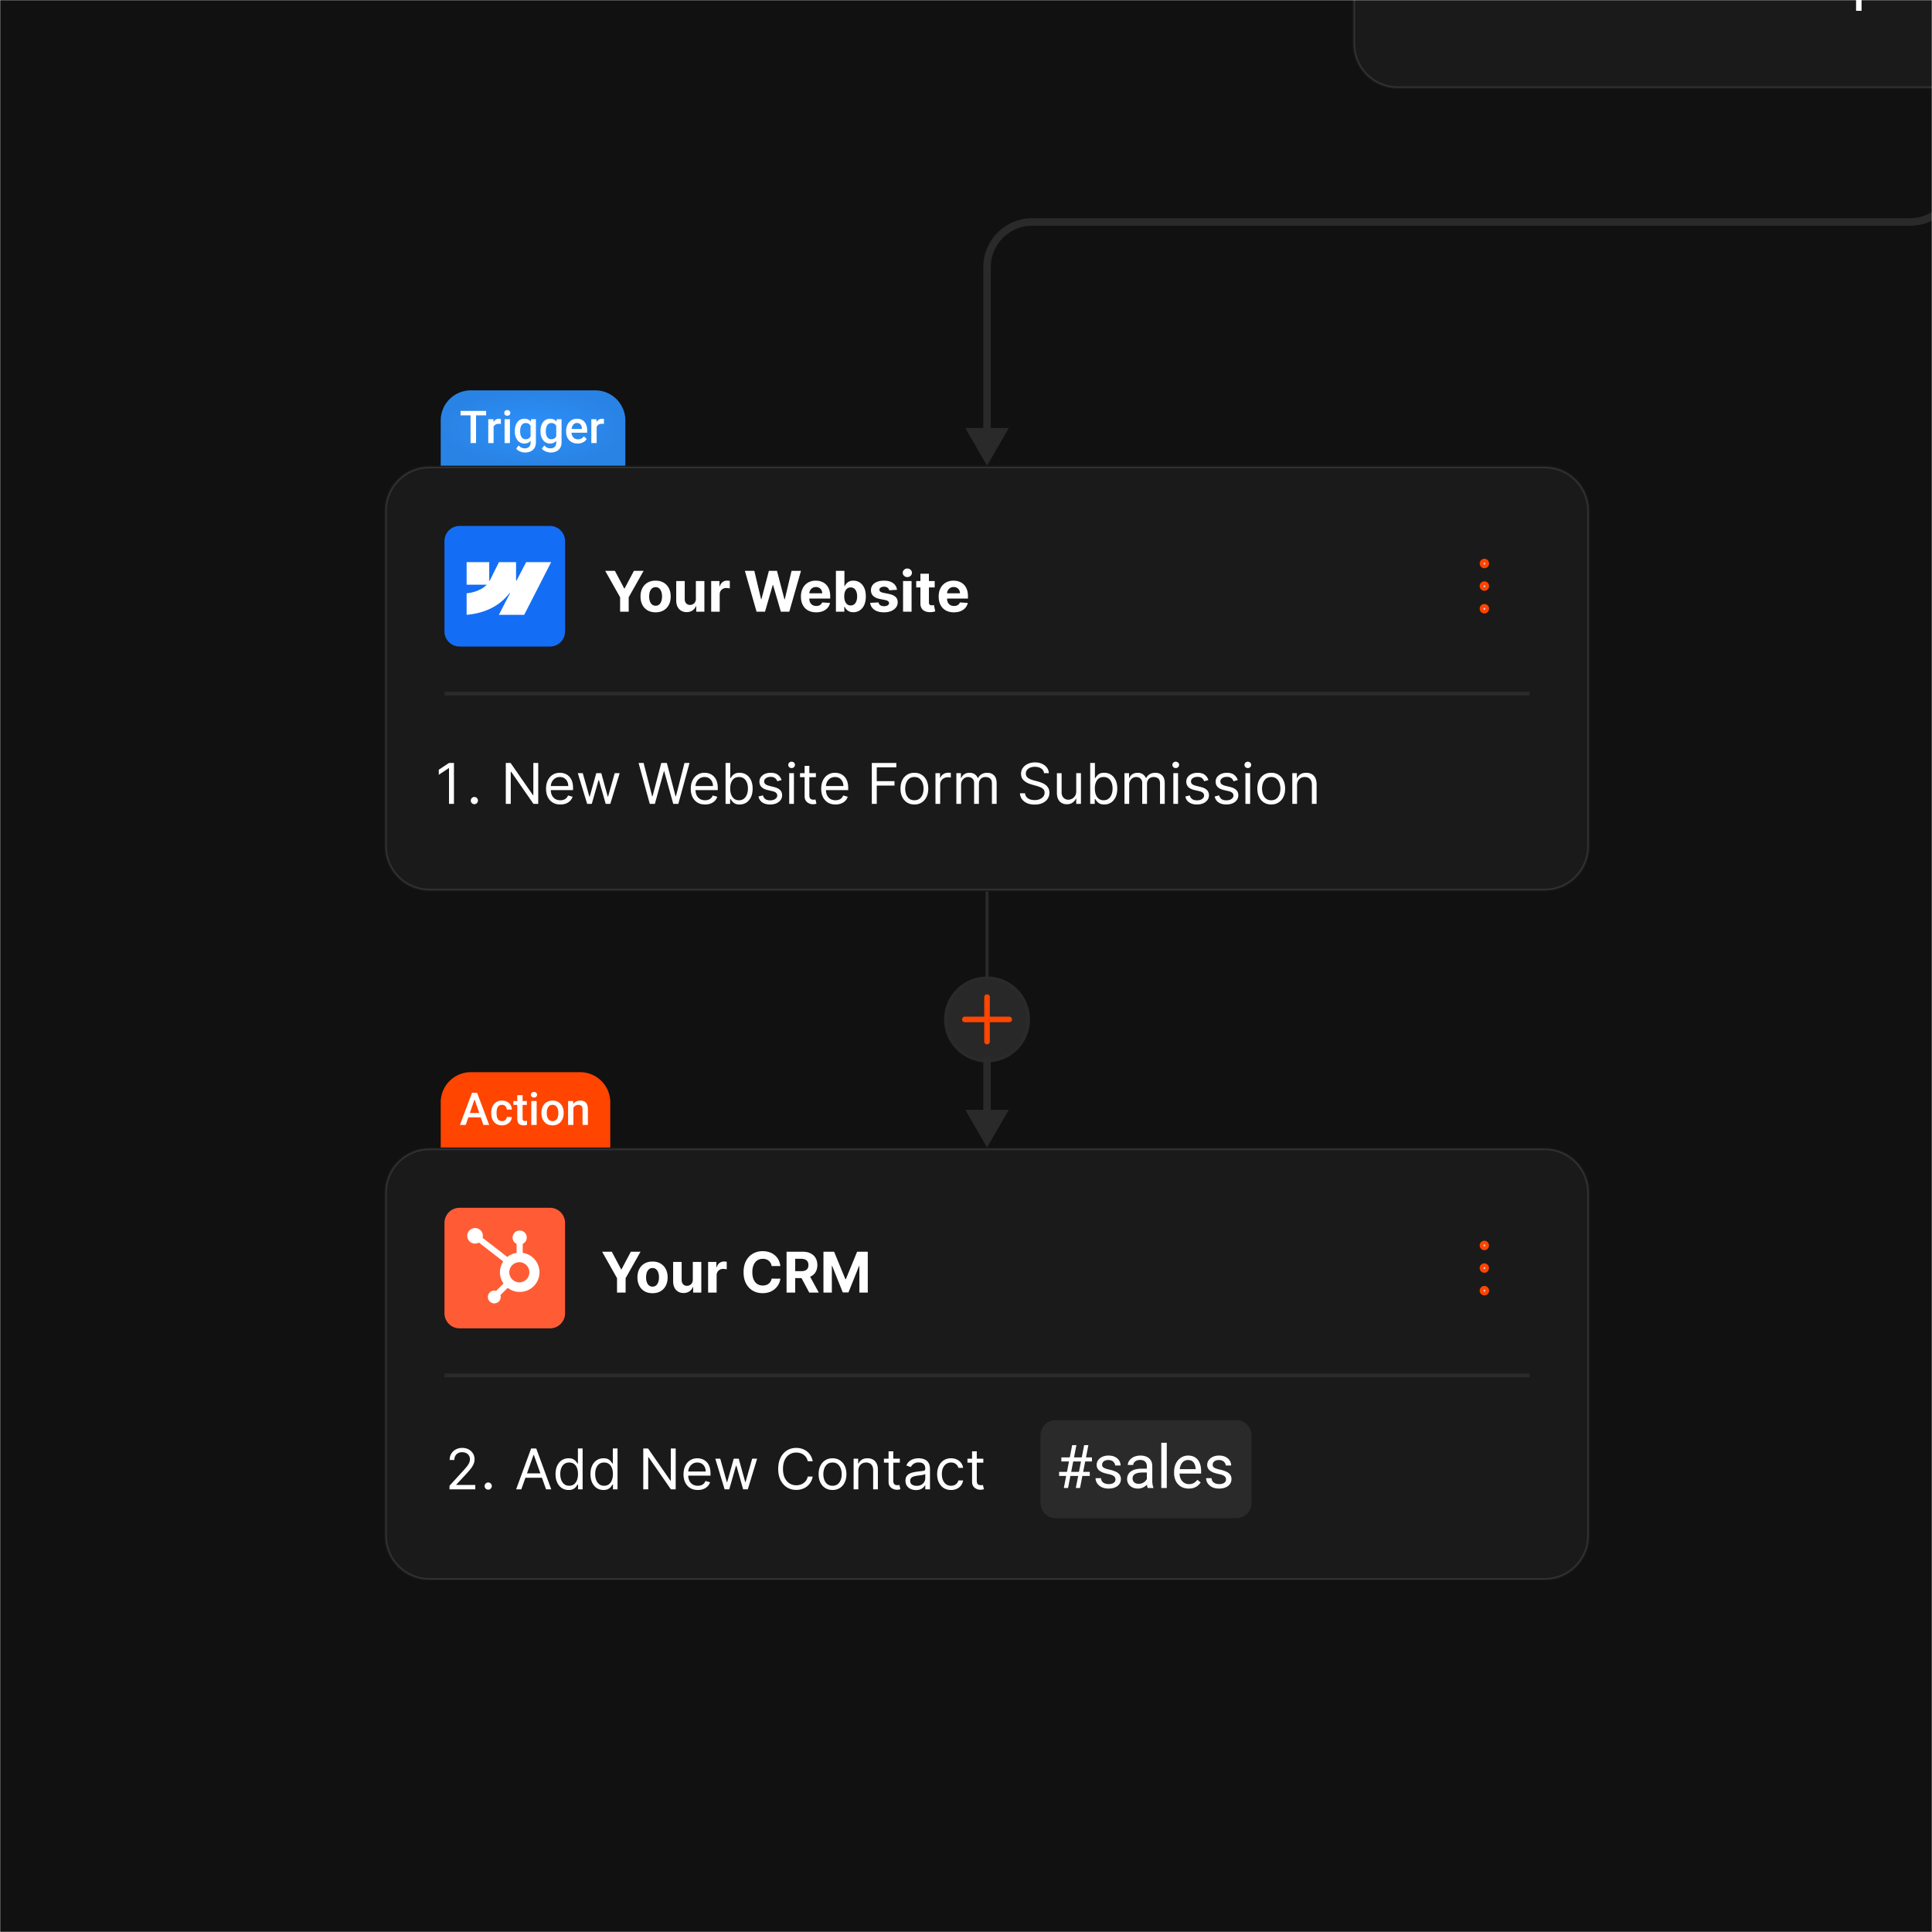 <svg xmlns="http://www.w3.org/2000/svg" width="1257" height="1257" fill="none"><mask id="a" width="1257" height="1257" x="0" y="0" maskUnits="userSpaceOnUse" style="mask-type:luminance"><path fill="#fff" d="M0 0h1257v1257H0V0Z"/></mask><g mask="url(#a)"><path fill="#111" d="M0 0h1257v1257H0V0Z"/><mask id="b" width="2066" height="1746" x="249" y="-717" maskUnits="userSpaceOnUse" style="mask-type:luminance"><path fill="#fff" d="M249.972-716.586H2314.02V1028.45H249.972V-716.586Z"/></mask><g mask="url(#b)"><path fill="#fff" fill-opacity=".04" d="M1634.99-223.957H909.389c-16.245 0-29.415 13.168-29.415 29.411V28.486c0 16.243 13.17 29.41 29.415 29.41h725.601c16.25 0 29.42-13.165 29.42-29.41v-223.032c0-16.243-13.17-29.411-29.42-29.411Z"/><path stroke="#fff" stroke-opacity=".1" d="M1635-222.73H909.39c-15.57 0-28.19 12.617-28.19 28.187v223.03c0 15.567 12.62 28.186 28.19 28.186H1635c15.56 0 28.19-12.62 28.19-28.187v-223.032c0-15.564-12.63-28.184-28.19-28.184Z"/><mask id="c" width="709" height="65" x="919" y="-46" maskUnits="userSpaceOnUse" style="mask-type:luminance"><path fill="#fff" d="M1627.64-45.041H919.193v63.724h708.447v-63.724Z"/></mask><g mask="url(#c)"><path fill="#fff" d="M937.293-7.97a4.534 4.534 0 0 0-.307-1.723 3.284 3.284 0 0 0-1.033-1.38c-.486-.406-1.164-.796-2.031-1.167a28.198 28.198 0 0 0-3.257-1.129 30.276 30.276 0 0 1-3.735-1.362 12.981 12.981 0 0 1-2.852-1.742 6.853 6.853 0 0 1-1.819-2.238 6.385 6.385 0 0 1-.633-2.895c0-1.083.224-2.085.671-3.004a7.025 7.025 0 0 1 1.914-2.393 9.312 9.312 0 0 1 3.007-1.61 12.404 12.404 0 0 1 3.888-.57c2.095 0 3.871.4 5.323 1.204 1.469.79 2.588 1.83 3.352 3.119a7.824 7.824 0 0 1 1.15 4.1h-3.678c0-1.048-.222-1.972-.669-2.78a4.64 4.64 0 0 0-2.028-1.913c-.908-.471-2.057-.707-3.45-.707-1.314 0-2.4.197-3.257.593-.855.397-1.493.933-1.914 1.609a4.385 4.385 0 0 0-.612 2.316c0 .586.119 1.124.362 1.607.257.476.645.915 1.169 1.322.538.409 1.214.785 2.031 1.13.831.346 1.819.676 2.968.995 1.584.448 2.95.946 4.1 1.496a11.196 11.196 0 0 1 2.833 1.857c.752.676 1.309 1.45 1.666 2.316.369.857.555 1.826.555 2.91 0 1.137-.228 2.166-.69 3.082a6.682 6.682 0 0 1-1.974 2.357 9.472 9.472 0 0 1-3.08 1.512 14.22 14.22 0 0 1-3.983.516c-1.289 0-2.572-.18-3.812-.533a11.367 11.367 0 0 1-3.39-1.612 8.426 8.426 0 0 1-2.433-2.642c-.6-1.057-.9-2.286-.9-3.676h3.678c0 .96.184 1.783.555 2.471a4.867 4.867 0 0 0 1.514 1.683c.65.45 1.386.779 2.202 1a10.88 10.88 0 0 0 2.586.305c1.29 0 2.38-.179 3.276-.538.89-.357 1.568-.867 2.028-1.53.471-.668.709-1.45.709-2.358v.003Zm16.486 7.428a10.18 10.18 0 0 1-3.923-.728 8.953 8.953 0 0 1-3.009-2.086 9.337 9.337 0 0 1-1.914-3.178 11.703 11.703 0 0 1-.669-4.023v-.803c0-1.683.248-3.185.745-4.499.498-1.326 1.174-2.452 2.031-3.371a8.653 8.653 0 0 1 2.911-2.085 8.361 8.361 0 0 1 3.371-.71c1.481 0 2.757.257 3.829.767a6.99 6.99 0 0 1 2.664 2.142c.69.907 1.199 1.979 1.53 3.219.334 1.226.498 2.566.498 4.02v1.591h-15.472v-2.892H958.3v-.267a8.846 8.846 0 0 0-.573-2.683 4.83 4.83 0 0 0-1.531-2.143c-.705-.561-1.659-.845-2.874-.845a4.81 4.81 0 0 0-3.963 2.012c-.486.664-.865 1.476-1.131 2.433a12.274 12.274 0 0 0-.403 3.31v.804c0 .983.134 1.91.403 2.778a7.09 7.09 0 0 0 1.207 2.262 5.77 5.77 0 0 0 1.933 1.528 5.928 5.928 0 0 0 2.607.557c1.25 0 2.309-.257 3.176-.766a7.842 7.842 0 0 0 2.28-2.048l2.145 1.702a9.882 9.882 0 0 1-1.704 1.933 8.178 8.178 0 0 1-2.548 1.496c-.997.38-2.176.573-3.545.573Zm15.744-16.676V-.925h-3.543v-20.717h3.352l.191 4.424Zm-.84 5.149-1.476-.055a12.397 12.397 0 0 1 .633-3.928c.407-1.214.983-2.262 1.723-3.159a7.677 7.677 0 0 1 2.643-2.069 7.793 7.793 0 0 1 3.426-.745c1.023 0 1.942.143 2.759.419a5.036 5.036 0 0 1 2.088 1.305c.588.6 1.033 1.378 1.34 2.335.307.945.46 2.102.46 3.466V-.925h-3.564v-13.613c0-1.085-.157-1.954-.476-2.604a2.95 2.95 0 0 0-1.398-1.436c-.614-.307-1.369-.462-2.262-.462-.88 0-1.685.188-2.414.557a5.8 5.8 0 0 0-1.854 1.531 7.658 7.658 0 0 0-1.209 2.24 8.238 8.238 0 0 0-.419 2.643Zm32.037 7.123v-25.39h3.56V-.925h-3.25l-.31-4.021Zm-13.942-6.109v-.4c0-1.583.191-3.02.576-4.309a10.483 10.483 0 0 1 1.664-3.352 7.566 7.566 0 0 1 2.588-2.142 7.362 7.362 0 0 1 3.369-.767c1.302 0 2.44.229 3.411.69a6.478 6.478 0 0 1 2.484 1.972c.69.857 1.24 1.887 1.63 3.102.42 1.339.7 2.72.83 4.118v1.762a17.891 17.891 0 0 1-.83 4.095c-.39 1.214-.94 2.247-1.63 3.102a6.773 6.773 0 0 1-2.484 1.973c-.983.446-2.133.67-3.449.67a7.12 7.12 0 0 1-3.331-.786 7.905 7.905 0 0 1-2.588-2.2 10.825 10.825 0 0 1-1.664-3.333 14.588 14.588 0 0 1-.576-4.195Zm3.562-.4v.4c0 1.036.104 2.007.307 2.912.219.904.55 1.704.997 2.392a4.904 4.904 0 0 0 1.705 1.629c.688.385 1.512.576 2.471.576 1.174 0 2.138-.25 2.892-.748a5.585 5.585 0 0 0 1.838-1.973c.47-.839.83-1.733 1.07-2.662v-4.611c-.15-.699-.38-1.38-.67-2.033a6.162 6.162 0 0 0-1.111-1.762 4.764 4.764 0 0 0-1.665-1.243 5.401 5.401 0 0 0-2.318-.462c-.969 0-1.807.207-2.507.615a4.88 4.88 0 0 0-1.705 1.647 7.643 7.643 0 0 0-.997 2.414 13.296 13.296 0 0 0-.307 2.91Zm47.44 7.523v3.007h-14.77v-3.004h14.77v-.003Zm-14.02-24.87V-.926h-3.7v-27.878h3.7Zm12.06 11.986v3.007h-12.81v-3.005h12.81v-.002Zm1.77-11.987v3.024h-14.58v-3.024h14.58Zm7.75 11.28V-.925h-3.56v-20.717h3.37l.19 4.119Zm-.72 5.454-1.65-.055c0-1.329.19-2.651.55-3.928a9.574 9.574 0 0 1 1.59-3.159c.7-.89 1.6-1.6 2.63-2.069 1.05-.497 2.26-.745 3.64-.745.97 0 1.86.143 2.68.419.82.271 1.52.698 2.12 1.286.6.588 1.07 1.34 1.4 2.261.34.917.5 2.029.5 3.328V-.923h-3.54v-13.634c0-1.085-.19-1.952-.56-2.604a3.116 3.116 0 0 0-1.53-1.417 5.555 5.555 0 0 0-2.34-.462c-1.04 0-1.92.188-2.62.557-.7.372-1.27.881-1.69 1.531a7.24 7.24 0 0 0-.92 2.24c-.18.87-.27 1.755-.26 2.643Zm13.42-1.952-2.37.728c.01-1.135.2-2.228.55-3.276.37-1.047.9-1.975 1.59-2.794a7.497 7.497 0 0 1 2.59-1.934c1.02-.485 2.19-.728 3.5-.728 1.11 0 2.1.148 2.95.44.87.293 1.6.748 2.18 1.36.61.6 1.06 1.373 1.36 2.316.31.945.46 2.069.46 3.371V-.925h-3.56v-13.65c0-1.163-.18-2.063-.55-2.7a2.924 2.924 0 0 0-1.54-1.362 6.113 6.113 0 0 0-2.33-.403 5.03 5.03 0 0 0-2.07.405c-.58.254-1.1.634-1.52 1.112a4.884 4.884 0 0 0-.93 1.588 5.75 5.75 0 0 0-.31 1.914Zm30.39 9.556V-15.13c0-.817-.16-1.527-.49-2.126a3.323 3.323 0 0 0-1.46-1.417c-.65-.333-1.46-.5-2.41-.5-.9 0-1.68.155-2.36.46a4.15 4.15 0 0 0-1.57 1.207c-.36.46-.55 1.026-.55 1.609h-3.55c0-.738.19-1.476.58-2.202a6.37 6.37 0 0 1 1.65-1.971 8.153 8.153 0 0 1 2.6-1.42c1.02-.356 2.16-.535 3.41-.535 1.5 0 2.83.257 3.98.767 1.16.51 2.07 1.285 2.72 2.316.66 1.021 1 2.305 1 3.85v9.648c0 .69.06 1.424.17 2.203.13.778.31 1.45.55 2.011v.305h-3.69a6.538 6.538 0 0 1-.42-1.626c-.1-.633-.15-1.273-.16-1.914Zm.62-9.02.04 2.49h-3.59c-1 0-1.9.08-2.7.247a6.22 6.22 0 0 0-1.99.71c-.5.29-.93.704-1.22 1.204a3.143 3.143 0 0 0-.42 1.667c0 .652.14 1.245.44 1.783.29.533.73.962 1.32 1.28.6.308 1.33.463 2.2.463 1.08 0 2.04-.231 2.87-.69a5.981 5.981 0 0 0 1.98-1.686c.49-.664.76-1.31.8-1.933l1.51 1.702c-.09.538-.33 1.13-.73 1.783a8.524 8.524 0 0 1-3.92 3.35c-.89.38-1.91.573-3.03.573-1.4 0-2.63-.273-3.69-.823a6.344 6.344 0 0 1-2.46-2.2 5.922 5.922 0 0 1-.86-3.124c0-1.109.22-2.085.65-2.928a5.767 5.767 0 0 1 1.88-2.126c.82-.571 1.8-1.01 2.95-1.3 1.26-.307 2.55-.456 3.85-.443h4.12Zm12.35-8.157V-.925h-3.56v-20.717h3.56Zm-3.83-5.494c0-.576.17-1.062.52-1.457s.88-.593 1.57-.593c.67 0 1.19.198 1.55.595.37.391.57.914.56 1.452 0 .528-.2 1.038-.56 1.42-.36.38-.88.57-1.55.57-.69 0-1.22-.19-1.57-.57a2.057 2.057 0 0 1-.52-1.417Zm13.37-3.2V-.925h-3.56v-29.41h3.56Zm32.78 20.545h3.68a11.8 11.8 0 0 1-1.51 4.73 8.849 8.849 0 0 1-3.47 3.312c-1.49.805-3.35 1.207-5.59 1.207a10.58 10.58 0 0 1-4.46-.919 9.928 9.928 0 0 1-3.43-2.602c-1-1.205-1.75-2.59-2.22-4.08-.51-1.595-.77-3.369-.77-5.323v-2.776c0-1.953.26-3.721.77-5.305a11.945 11.945 0 0 1 2.24-4.097 9.987 9.987 0 0 1 3.54-2.623c1.38-.612 2.93-.92 4.66-.92 2.1 0 3.88.396 5.34 1.187a8.52 8.52 0 0 1 3.39 3.294c.82 1.393 1.32 3.005 1.51 4.843h-3.68c-.17-1.3-.51-2.42-.99-3.35a5.19 5.19 0 0 0-2.07-2.18c-.89-.512-2.06-.767-3.5-.767-1.24 0-2.33.233-3.28.707a6.666 6.666 0 0 0-2.36 2.01 9.251 9.251 0 0 0-1.41 3.123 15.29 15.29 0 0 0-.48 4.04v2.814c0 1.366.14 2.65.42 3.85.29 1.199.73 2.251 1.32 3.158a6.611 6.611 0 0 0 2.24 2.143c.91.514 1.98.769 3.22.769 1.57 0 2.82-.25 3.75-.748.94-.5 1.64-1.214 2.11-2.145.48-.93.83-2.047 1.03-3.35v-.002Zm20.4 5.326v-10.666c0-.816-.17-1.526-.5-2.125a3.248 3.248 0 0 0-1.45-1.417c-.65-.333-1.46-.5-2.42-.5-.89 0-1.67.155-2.35.46a4.08 4.08 0 0 0-1.57 1.207 2.68 2.68 0 0 0-.56 1.609h-3.54c0-.738.19-1.476.57-2.202.39-.729.94-1.386 1.65-1.971a8.353 8.353 0 0 1 2.6-1.42c1.03-.356 2.16-.535 3.42-.535 1.5 0 2.83.257 3.98.767 1.16.51 2.07 1.285 2.72 2.316.66 1.021.99 2.305.99 3.85v9.648c0 .69.06 1.424.18 2.203.12.778.31 1.45.55 2.011v.305h-3.7a7.542 7.542 0 0 1-.42-1.626c-.09-.633-.15-1.273-.15-1.914Zm.61-9.02.04 2.49h-3.58c-1.01 0-1.91.08-2.7.247-.7.12-1.37.36-1.99.71-.51.288-.93.703-1.23 1.204a3.237 3.237 0 0 0-.42 1.667c0 .652.15 1.245.44 1.783.3.533.74.962 1.32 1.28.6.308 1.34.463 2.21.463 1.08 0 2.04-.231 2.87-.69a5.947 5.947 0 0 0 1.97-1.686c.5-.664.77-1.31.81-1.933l1.51 1.702c-.09.538-.33 1.13-.73 1.783a8.495 8.495 0 0 1-3.93 3.35c-.96.394-1.98.589-3.02.573-1.41 0-2.64-.273-3.7-.823a6.307 6.307 0 0 1-2.45-2.2 5.832 5.832 0 0 1-.86-3.124c0-1.109.21-2.085.65-2.928a5.585 5.585 0 0 1 1.88-2.126 8.799 8.799 0 0 1 2.95-1.3c1.26-.307 2.55-.456 3.85-.443h4.11Zm12.03-4.038V-.925h-3.56v-20.717h3.37l.19 4.119Zm-.73 5.454-1.64-.055c0-1.329.18-2.65.55-3.928.36-1.214.89-2.262 1.59-3.159.7-.89 1.6-1.599 2.62-2.069 1.05-.497 2.27-.745 3.64-.745.91-.008 1.82.134 2.68.419a5.43 5.43 0 0 1 2.13 1.286c.6.588 1.06 1.34 1.4 2.261.33.917.5 2.029.5 3.328V-.923h-3.55v-13.634c0-1.085-.18-1.952-.55-2.604a3.212 3.212 0 0 0-1.53-1.417 5.57 5.57 0 0 0-2.34-.462c-1.05 0-1.92.188-2.63.557-.7.372-1.26.881-1.68 1.531a6.771 6.771 0 0 0-.92 2.24c-.18.87-.27 1.755-.27 2.643Zm13.43-1.952-2.38.728c.01-1.135.2-2.228.56-3.276.37-1.047.9-1.975 1.59-2.794a7.475 7.475 0 0 1 2.58-1.934c1.03-.485 2.19-.728 3.51-.728 1.11 0 2.09.148 2.95.44.86.293 1.59.748 2.18 1.36a5.69 5.69 0 0 1 1.36 2.316c.31.945.46 2.069.46 3.371V-.925h-3.56v-13.65c0-1.163-.19-2.063-.56-2.7a2.9 2.9 0 0 0-1.53-1.362 6.14 6.14 0 0 0-2.34-.403c-.78 0-1.46.136-2.07.405a4.31 4.31 0 0 0-1.51 1.112 4.898 4.898 0 0 0-.94 1.588c-.2.6-.3 1.238-.3 1.914Zm21.71-3.638v24.7h-3.56v-28.683h3.26l.3 3.983Zm13.97 6.204v.4a15.64 15.64 0 0 1-.54 4.195 10.32 10.32 0 0 1-1.57 3.333 7.152 7.152 0 0 1-2.51 2.202c-.99.521-2.14.783-3.43.783-1.31 0-2.47-.214-3.48-.65a6.858 6.858 0 0 1-2.57-1.897 9.576 9.576 0 0 1-1.68-2.988 17.02 17.02 0 0 1-.85-3.923v-2.143c.16-1.533.44-2.904.86-4.118.43-1.215.98-2.245 1.67-3.102a6.789 6.789 0 0 1 2.55-1.972c.99-.461 2.14-.69 3.45-.69 1.3 0 2.45.257 3.46.767a7.002 7.002 0 0 1 2.55 2.142c.69.933 1.2 2.05 1.55 3.352.36 1.288.54 2.726.54 4.31Zm-3.56.4v-.4c0-1.035-.11-2.007-.33-2.909a7.356 7.356 0 0 0-1.02-2.414 4.901 4.901 0 0 0-1.72-1.647c-.7-.407-1.54-.615-2.51-.615-.8-.017-1.6.14-2.34.462-.63.295-1.2.72-1.66 1.245a6.554 6.554 0 0 0-1.13 1.762 10.31 10.31 0 0 0-.63 2.03v4.957c.25.895.61 1.738 1.07 2.529a5.513 5.513 0 0 0 1.84 1.895c.76.471 1.73.71 2.89.71.96 0 1.78-.198 2.47-.596.7-.41 1.29-.981 1.72-1.667.48-.74.82-1.555 1.02-2.411.22-.96.33-1.943.33-2.928v-.003Zm20.3 6.59v-10.666c0-.816-.17-1.526-.5-2.125a3.277 3.277 0 0 0-1.46-1.417c-.65-.333-1.45-.5-2.41-.5-.9 0-1.68.155-2.36.46a4.15 4.15 0 0 0-1.57 1.207c-.37.5-.55 1.033-.55 1.609h-3.55c0-.738.19-1.476.58-2.202a6.37 6.37 0 0 1 1.65-1.971c.72-.6 1.59-1.074 2.6-1.42 1.1-.368 2.25-.55 3.41-.535 1.51 0 2.83.257 3.98.767 1.16.51 2.07 1.285 2.72 2.316.67 1.021 1 2.305 1 3.85v9.648c0 .69.06 1.424.17 2.203.13.778.31 1.45.56 2.011v.305h-3.7a6.534 6.534 0 0 1-.42-1.626c-.1-.634-.15-1.273-.15-1.914Zm.61-9.02.04 2.49h-3.59c-1 0-1.9.08-2.7.247a6.29 6.29 0 0 0-1.99.71c-.5.29-.93.704-1.22 1.204a3.144 3.144 0 0 0-.42 1.667c0 .652.14 1.245.44 1.783.29.533.73.962 1.32 1.28.6.308 1.33.463 2.2.463 1.08 0 2.04-.231 2.87-.69.83-.46 1.49-1.022 1.97-1.686.5-.664.77-1.31.81-1.933l1.51 1.702c-.09.538-.33 1.13-.72 1.783-.4.65-.93 1.276-1.6 1.874-.65.588-1.42 1.078-2.33 1.476-.96.395-1.99.59-3.03.573-1.4 0-2.64-.273-3.69-.823a6.238 6.238 0 0 1-2.45-2.2 5.84 5.84 0 0 1-.87-3.124c0-1.109.22-2.085.65-2.928a5.68 5.68 0 0 1 1.88-2.126c.9-.609 1.9-1.05 2.95-1.3 1.26-.307 2.55-.456 3.85-.443h4.12Zm12.35-8.157V-.925h-3.56v-20.717h3.56Zm-3.83-5.494a2.11 2.11 0 0 1 .52-1.457c.35-.395.88-.593 1.57-.593.67 0 1.19.198 1.55.595.37.393.57.914.55 1.452a2 2 0 0 1-.55 1.42c-.36.38-.88.57-1.55.57-.69 0-1.22-.19-1.57-.57a2.058 2.058 0 0 1-.52-1.417Zm22.94 5.494h3.22v20.277c0 1.826-.37 3.385-1.11 4.673a7.275 7.275 0 0 1-3.1 2.928c-1.32.679-2.84 1.017-4.56 1.017-.72 0-1.56-.117-2.53-.346-.96-.216-1.9-.595-2.83-1.13a6.98 6.98 0 0 1-2.32-2.126l1.86-2.105c.86 1.048 1.77 1.774 2.72 2.18.95.41 1.9.615 2.83.615 1.12 0 2.09-.212 2.91-.63a4.4 4.4 0 0 0 1.9-1.877c.46-.816.69-1.826.69-3.023v-15.896l.32-4.557Zm-14.26 10.587v-.4c0-1.583.18-3.02.55-4.309a10.49 10.49 0 0 1 1.63-3.352 7.32 7.32 0 0 1 2.58-2.142 7.46 7.46 0 0 1 3.41-.767c1.31 0 2.44.229 3.41.69a6.433 6.433 0 0 1 2.49 1.972c.69.857 1.23 1.887 1.63 3.102.4 1.214.67 2.585.82 4.118v1.762a17.884 17.884 0 0 1-.82 4.095c-.4 1.214-.94 2.247-1.63 3.102a6.713 6.713 0 0 1-2.49 1.973c-.98.446-2.13.67-3.45.67-1.23 0-2.36-.263-3.37-.786a7.748 7.748 0 0 1-2.56-2.2 10.428 10.428 0 0 1-1.65-3.333 14.868 14.868 0 0 1-.55-4.195Zm3.54-.4v.4c0 1.036.1 2.007.3 2.912.22.904.55 1.704.98 2.392.45.69 1.01 1.234 1.71 1.629.69.385 1.51.576 2.47.576 1.17 0 2.14-.25 2.91-.748a5.49 5.49 0 0 0 1.82-1.973c.46-.817.81-1.702 1.07-2.662v-4.611a9.591 9.591 0 0 0-.65-2.033 6.43 6.43 0 0 0-1.11-1.762 4.837 4.837 0 0 0-1.67-1.243 5.534 5.534 0 0 0-2.34-.462c-.97 0-1.8.207-2.5.615-.7.4-1.28.966-1.71 1.647a7.837 7.837 0 0 0-.98 2.414c-.2.956-.31 1.931-.3 2.91Zm22.86-5.761V-.925h-3.54v-20.717h3.35l.19 4.426Zm-.84 5.147-1.47-.055c0-1.334.21-2.66.63-3.928.41-1.214.98-2.262 1.72-3.159a7.68 7.68 0 0 1 2.72-2.103 7.632 7.632 0 0 1 3.35-.711c1.03 0 1.95.143 2.76.419.82.271 1.51.705 2.09 1.305.59.6 1.03 1.378 1.34 2.335.31.945.46 2.102.46 3.466V-.925h-3.56v-13.613c0-1.085-.16-1.954-.48-2.604a2.979 2.979 0 0 0-1.4-1.436c-.61-.307-1.36-.462-2.26-.462-.88 0-1.68.188-2.41.557-.72.372-1.34.881-1.86 1.531a7.77 7.77 0 0 0-1.63 4.883Zm35.01 7.947 5.67-17.52h3.62L1322.1-.925h-2.37l.53-3.197Zm-4.73-17.52 5.84 17.615.41 3.102h-2.38l-7.51-20.717h3.64Zm21.28 0V-.925h-3.56v-20.717h3.56Zm-3.83-5.494c0-.576.17-1.062.52-1.457s.87-.593 1.56-.593c.68 0 1.2.198 1.55.595.38.391.58.914.56 1.452a1.98 1.98 0 0 1-.56 1.42c-.35.38-.87.57-1.55.57-.69 0-1.21-.19-1.56-.57a2.058 2.058 0 0 1-.52-1.417Zm21.73 22.67V-15.13c0-.816-.16-1.526-.49-2.125a3.27 3.27 0 0 0-1.46-1.417c-.65-.333-1.46-.5-2.41-.5-.9 0-1.68.155-2.36.46a4.17 4.17 0 0 0-1.57 1.207c-.37.5-.55 1.033-.55 1.609h-3.55c0-.738.2-1.476.58-2.202.41-.761.97-1.432 1.64-1.971a8.29 8.29 0 0 1 2.61-1.42c1.02-.356 2.16-.535 3.41-.535 1.5 0 2.83.257 3.98.767a5.981 5.981 0 0 1 2.72 2.316c.66 1.021 1 2.305 1 3.85v9.648c0 .69.05 1.424.17 2.203.13.778.31 1.45.55 2.011v.305h-3.69a6.534 6.534 0 0 1-.42-1.626c-.1-.633-.15-1.273-.16-1.914Zm.62-9.02.03 2.49h-3.58c-1.01 0-1.91.082-2.7.248a6.22 6.22 0 0 0-1.99.71c-.5.29-.93.704-1.22 1.204a3.247 3.247 0 0 0-.43 1.667c0 .652.15 1.245.44 1.783.3.533.74.962 1.33 1.28.6.308 1.33.463 2.2.463 1.08 0 2.04-.231 2.87-.69a6.082 6.082 0 0 0 1.98-1.686c.49-.664.76-1.31.8-1.933l1.51 1.702c-.09.538-.33 1.13-.73 1.783a8.568 8.568 0 0 1-3.92 3.35c-.96.395-1.99.59-3.03.573-1.4 0-2.63-.273-3.7-.823a6.39 6.39 0 0 1-2.45-2.2 5.92 5.92 0 0 1-.86-3.124c0-1.109.22-2.085.65-2.928a5.68 5.68 0 0 1 1.88-2.126c.9-.609 1.9-1.05 2.95-1.3 1.26-.307 2.55-.456 3.85-.443h4.12Zm19.93-15.317h3.59l9.13 22.726 9.12-22.726h3.6L1389.36-.925h-2.8l-11.3-27.878Zm-1.17 0h3.17l.51 17v10.88h-3.68v-27.88Zm24.6 0h3.16V-.925h-3.68v-10.877l.52-17Zm21.33 24.338V-15.13c0-.817-.16-1.527-.5-2.126a3.261 3.261 0 0 0-1.45-1.417c-.66-.333-1.46-.5-2.42-.5-.89 0-1.68.155-2.35.46a4.02 4.02 0 0 0-1.57 1.207c-.37.5-.56 1.033-.56 1.609h-3.54c0-.738.19-1.476.57-2.202.41-.76.97-1.43 1.65-1.971a8.29 8.29 0 0 1 2.61-1.42c1.09-.369 2.24-.55 3.4-.535 1.51 0 2.84.257 3.99.767 1.16.51 2.07 1.285 2.72 2.316.66 1.021.99 2.305.99 3.85v9.648c0 .69.06 1.424.18 2.203.12.778.31 1.45.55 2.011v.305h-3.69a6.551 6.551 0 0 1-.43-1.626c-.09-.634-.14-1.273-.15-1.914Zm.61-9.02.04 2.49h-3.58c-1.01 0-1.91.08-2.7.247-.7.122-1.37.362-1.99.71-.51.29-.93.705-1.23 1.204a3.239 3.239 0 0 0-.42 1.667c0 .652.15 1.245.44 1.783.29.533.74.962 1.32 1.28.6.308 1.34.463 2.21.463 1.08 0 2.04-.231 2.87-.69a6.049 6.049 0 0 0 1.97-1.686c.5-.664.77-1.31.8-1.933l1.52 1.702c-.09.538-.33 1.13-.73 1.783a8.56 8.56 0 0 1-1.59 1.874c-.65.588-1.43 1.078-2.34 1.476-.89.38-1.9.573-3.02.573-1.41 0-2.64-.273-3.7-.823a6.308 6.308 0 0 1-2.45-2.2 5.743 5.743 0 0 1-.86-3.124c0-1.109.22-2.085.65-2.928a5.595 5.595 0 0 1 1.88-2.126 8.799 8.799 0 0 1 2.95-1.3c1.26-.308 2.55-.456 3.85-.443h4.11Zm12.36-8.157V-.925h-3.57v-20.717h3.57Zm-3.84-5.494c0-.576.18-1.062.52-1.457.36-.395.88-.593 1.57-.593.68 0 1.2.198 1.55.595.37.392.57.914.56 1.452.01.528-.19 1.038-.56 1.42-.35.38-.87.57-1.55.57-.69 0-1.21-.19-1.57-.57a2.108 2.108 0 0 1-.52-1.417Zm13.37-3.2V-.925h-3.56v-29.41h3.56ZM1456.5-3.45c.85 0 1.62-.174 2.34-.517a4.88 4.88 0 0 0 1.76-1.416c.46-.614.72-1.31.79-2.088h3.37a6.276 6.276 0 0 1-1.25 3.428 8.47 8.47 0 0 1-2.97 2.548 8.61 8.61 0 0 1-4.04.954c-1.55 0-2.92-.273-4.08-.823a8.13 8.13 0 0 1-2.87-2.262 9.99 9.99 0 0 1-1.7-3.29 13.627 13.627 0 0 1-.56-3.962v-.81c0-1.387.19-2.704.56-3.941a9.889 9.889 0 0 1 1.7-3.312 8.14 8.14 0 0 1 2.87-2.26c1.16-.547 2.53-.823 4.08-.823 1.62 0 3.04.333 4.26.995a7.308 7.308 0 0 1 2.85 2.683c.7 1.122 1.09 2.4 1.15 3.828h-3.37c-.05-.82-.3-1.614-.73-2.316a4.552 4.552 0 0 0-1.69-1.648 4.691 4.691 0 0 0-2.47-.633c-1.08 0-2 .22-2.74.652a4.772 4.772 0 0 0-1.74 1.724 8.028 8.028 0 0 0-.92 2.393c-.18.876-.27 1.767-.27 2.661v.807c0 .905.09 1.798.27 2.679.18.88.48 1.678.9 2.395a5.109 5.109 0 0 0 1.74 1.72c.75.422 1.67.634 2.76.634Zm15.78-26.885v29.41h-3.54v-29.41h3.54Zm-.84 18.267-1.47-.055c0-1.335.21-2.66.63-3.928.41-1.214.98-2.262 1.72-3.159a7.677 7.677 0 0 1 2.72-2.104 7.626 7.626 0 0 1 3.35-.71c1.02 0 1.94.143 2.76.419.82.271 1.51.705 2.09 1.305.58.6 1.03 1.378 1.34 2.335.31.945.46 2.102.46 3.466V-.925h-3.56v-13.613c0-1.085-.16-1.954-.48-2.604a2.974 2.974 0 0 0-1.4-1.436c-.61-.307-1.37-.462-2.26-.462a5.22 5.22 0 0 0-2.41.557c-.72.372-1.34.881-1.86 1.531a7.922 7.922 0 0 0-1.21 2.24 8.461 8.461 0 0 0-.42 2.643Zm22.75-9.573V-.925h-3.56v-20.717h3.56Zm-3.83-5.494c0-.576.18-1.062.52-1.457.36-.395.88-.593 1.57-.593.68 0 1.19.198 1.55.595.37.392.57.914.56 1.452 0 .55-.19 1.024-.56 1.42-.36.38-.87.57-1.55.57-.69 0-1.21-.19-1.57-.57a2.105 2.105 0 0 1-.52-1.417Zm13.05 9.613V-.925h-3.57v-20.717h3.37l.2 4.119Zm-.73 5.454-1.65-.055c0-1.329.19-2.651.56-3.928a9.192 9.192 0 0 1 1.59-3.159c.69-.89 1.59-1.6 2.62-2.069 1.05-.497 2.26-.745 3.64-.745.97 0 1.86.143 2.68.419.81.271 1.52.698 2.12 1.286.6.588 1.07 1.34 1.4 2.261.34.917.5 2.029.5 3.328V-.923h-3.54v-13.634c0-1.085-.19-1.952-.56-2.604a3.122 3.122 0 0 0-1.53-1.417 5.54 5.54 0 0 0-2.34-.462c-1.04 0-1.92.188-2.62.557-.7.372-1.26.881-1.69 1.531a6.969 6.969 0 0 0-.91 2.24c-.19.87-.28 1.755-.27 2.643Zm13.42-1.952-2.37.728c.01-1.114.19-2.22.55-3.276.37-1.047.9-1.975 1.59-2.794a7.498 7.498 0 0 1 2.59-1.934c1.02-.485 2.19-.728 3.5-.728 1.11 0 2.1.148 2.95.44.87.293 1.6.748 2.18 1.36.61.6 1.06 1.373 1.36 2.316.31.945.47 2.069.47 3.371V-.925h-3.57v-13.65c0-1.163-.18-2.063-.55-2.7a2.925 2.925 0 0 0-1.54-1.362 6.09 6.09 0 0 0-2.33-.403c-.78 0-1.47.136-2.07.405a4.21 4.21 0 0 0-1.51 1.112 4.738 4.738 0 0 0-.94 1.588 5.933 5.933 0 0 0-.31 1.914Zm21.72-3.638v24.7h-3.56v-28.683h3.25l.31 3.983Zm13.96 6.204v.4a15.64 15.64 0 0 1-.54 4.195 10.108 10.108 0 0 1-1.57 3.333 7.198 7.198 0 0 1-2.5 2.202c-1 .521-2.14.783-3.43.783-1.32 0-2.48-.214-3.49-.65a6.812 6.812 0 0 1-2.56-1.897 9.59 9.59 0 0 1-1.69-2.988 17.54 17.54 0 0 1-.84-3.923v-2.143c.12-1.402.41-2.784.86-4.118a10.2 10.2 0 0 1 1.67-3.102 6.823 6.823 0 0 1 2.54-1.972c1-.461 2.15-.69 3.45-.69 1.3 0 2.46.257 3.47.767 1.01.497 1.85 1.214 2.54 2.142.69.933 1.21 2.05 1.55 3.352.36 1.288.54 2.726.54 4.31Zm-3.56.4v-.4c0-1.035-.11-2.007-.33-2.909a7.32 7.32 0 0 0-1.01-2.414 4.88 4.88 0 0 0-1.72-1.647c-.71-.407-1.54-.615-2.51-.615-.9 0-1.68.155-2.34.462-.64.295-1.2.72-1.67 1.245a6.557 6.557 0 0 0-1.13 1.762 10.29 10.29 0 0 0-.63 2.03v4.957c.26.895.61 1.738 1.07 2.529a5.699 5.699 0 0 0 1.84 1.895c.77.471 1.73.71 2.89.71.96 0 1.78-.198 2.48-.596a5.02 5.02 0 0 0 1.72-1.667c.46-.702.8-1.504 1.01-2.411.22-.96.33-1.943.33-2.928v-.003Z"/></g><path fill="#2A2A2A" d="m642.192 302.988 14.153-24.509h-28.309l14.156 24.509Zm1259.998 0 14.16-24.509h-28.31l14.15 24.509ZM1269.74 57.897v57.091h4.9v-57.09l-4.9-.002ZM671.607 146.85h571.173v-4.905H671.607v4.905Zm-31.867 26.96v107.118h4.901V173.81h-4.901Zm31.867-31.864c-17.6 0-31.867 14.266-31.867 31.864h4.901c0-14.889 12.075-26.959 26.966-26.959v-4.905Zm598.133-26.958c0 14.888-12.07 26.958-26.96 26.958v4.902c17.6 0 31.86-14.262 31.86-31.86h-4.9Zm603.04 26.958h-571.17v4.902h571.17v-4.902Zm26.96 31.861v107.119h4.91V173.81l-4.91-.003Zm-26.96-26.959c14.89 0 26.96 12.07 26.96 26.959l4.91.003c0-17.598-14.27-31.864-31.87-31.864v4.902Zm-603.04-31.86c0 17.598 14.27 31.86 31.87 31.86v-4.902c-14.89 0-26.97-12.07-26.97-26.958h-4.9Z"/><path fill="#fff" fill-opacity=".04" d="M1004.99 302.988H279.387c-16.245 0-29.415 13.168-29.415 29.411v218.13c0 16.241 13.17 29.411 29.415 29.411h725.603c16.25 0 29.42-13.17 29.42-29.411v-218.13c0-16.243-13.17-29.411-29.42-29.411Z"/><path stroke="#fff" stroke-opacity=".1" d="M1004.99 304.211H279.387c-15.57 0-28.19 12.62-28.19 28.187v218.13c0 15.565 12.62 28.185 28.19 28.185h725.603c15.57 0 28.19-12.62 28.19-28.185v-218.13c0-15.567-12.62-28.187-28.19-28.187Z"/><path fill="#146EF5" d="M357.831 342.203h-58.832a9.803 9.803 0 0 0-9.806 9.804v58.819a9.805 9.805 0 0 0 9.806 9.804h58.832a9.799 9.799 0 0 0 6.934-2.871 9.797 9.797 0 0 0 2.872-6.933v-58.819a9.796 9.796 0 0 0-2.872-6.933 9.799 9.799 0 0 0-6.934-2.871Z"/><path fill="#D8D8D8" d="M965.772 382.641a1.223 1.223 0 1 0-.001-2.447 1.223 1.223 0 0 0 .001 2.447Z"/><path fill="#FF4500" fill-rule="evenodd" d="M965.771 382.028a.612.612 0 1 0 0-1.225.612.612 0 0 0 0 1.225Zm-3.064-.614a3.07 3.07 0 0 1 .867-2.221 3.062 3.062 0 0 1 4.393.001 3.063 3.063 0 1 1-5.26 2.22Z" clip-rule="evenodd"/><path fill="#D8D8D8" d="M965.772 397.346c.16 0 .319-.032.468-.093a1.237 1.237 0 0 0 .662-.663 1.21 1.21 0 0 0 0-.936 1.213 1.213 0 0 0-.662-.662 1.218 1.218 0 0 0-1.334.265 1.225 1.225 0 0 0 .866 2.089Z"/><path fill="#FF4500" fill-rule="evenodd" d="M965.771 396.735a.612.612 0 1 0 0-1.225.612.612 0 0 0 0 1.225Zm-3.064-.614a3.07 3.07 0 0 1 .867-2.221 3.062 3.062 0 0 1 4.393.001 3.063 3.063 0 1 1-5.26 2.22Z" clip-rule="evenodd"/><path fill="#D8D8D8" d="M965.772 367.936a1.223 1.223 0 1 0-.001-2.447 1.223 1.223 0 0 0 .001 2.447Z"/><path fill="#FF4500" fill-rule="evenodd" d="M965.771 367.324a.613.613 0 0 0 .433-1.045.612.612 0 1 0-.433 1.045Zm-3.064-.612c-.011-.41.06-.817.208-1.199a3.067 3.067 0 0 1 5.71 0 3.068 3.068 0 0 1-2.855 4.177 3.064 3.064 0 0 1-3.063-2.978Z" clip-rule="evenodd"/><path fill="#2A2A2A" d="M995.187 450.041H289.193v2.452h705.994v-2.452Z"/><g filter="url(#d)"><path fill="url(#e)" d="M286.741 273.576a19.619 19.619 0 0 1 5.745-13.865 19.616 19.616 0 0 1 13.867-5.742h80.896a19.602 19.602 0 0 1 19.609 19.607v29.411H286.741v-29.411Z"/><path stroke="#2983E4" d="M306.353 255.195h80.893a18.38 18.38 0 0 1 13 5.383 18.382 18.382 0 0 1 5.386 12.999v28.184H287.967v-28.184a18.377 18.377 0 0 1 11.351-16.983 18.38 18.38 0 0 1 7.035-1.399Z"/><path fill="#fff" d="M309.729 267.371v20.91h-3.578v-20.91h3.578Zm6.564 0v2.874h-16.648v-2.874h16.648Zm4.854 8.328v12.582h-3.462v-15.539h3.305l.157 2.957Zm4.754-3.059-.028 3.218a6.978 6.978 0 0 0-.691-.088 10.68 10.68 0 0 0-.716-.026c-.596 0-1.117.086-1.567.257a2.95 2.95 0 0 0-1.824 1.838 5.066 5.066 0 0 0-.288 1.481l-.79.057c0-.976.098-1.881.288-2.714.193-.833.479-1.566.862-2.2.393-.63.881-1.123 1.466-1.476.593-.357 1.276-.533 2.053-.533.418.002.834.064 1.235.186Zm5.876.102v15.539h-3.476v-15.539h3.476Zm-3.707-4.078c0-.528.174-.962.516-1.307.355-.355.843-.531 1.467-.531.612 0 1.095.176 1.45.531a1.746 1.746 0 0 1 .531 1.307 1.726 1.726 0 0 1-.531 1.29c-.355.346-.838.517-1.45.517-.624 0-1.112-.171-1.467-.517a1.752 1.752 0 0 1-.516-1.29Zm17.453 4.078h3.145v15.108c0 1.397-.298 2.585-.891 3.559a5.703 5.703 0 0 1-2.485 2.228c-1.062.515-2.293.777-3.69.777-.595 0-1.255-.089-1.983-.262a8.121 8.121 0 0 1-2.098-.831 5.232 5.232 0 0 1-1.681-1.479l1.624-2.04c.555.662 1.169 1.145 1.838 1.45a5.02 5.02 0 0 0 2.112.459c.795 0 1.471-.147 2.026-.442a3.026 3.026 0 0 0 1.307-1.281c.307-.564.459-1.252.459-2.067v-11.66l.317-3.519Zm-10.559 7.94v-.3c0-1.179.146-2.25.431-3.217.288-.978.7-1.814 1.236-2.514a5.408 5.408 0 0 1 1.954-1.623c.765-.381 1.631-.574 2.6-.574 1.005 0 1.862.181 2.571.548a4.827 4.827 0 0 1 1.795 1.564c.479.671.853 1.473 1.119 2.414.279.928.483 1.959.619 3.099v.965a15.563 15.563 0 0 1-.633 3.042c-.295.919-.688 1.714-1.176 2.386a5.092 5.092 0 0 1-1.812 1.552c-.707.362-1.545.543-2.512.543-.949 0-1.806-.196-2.571-.588a5.844 5.844 0 0 1-1.954-1.653 7.84 7.84 0 0 1-1.236-2.497 11.092 11.092 0 0 1-.431-3.147Zm3.462-.3v.3c0 .709.067 1.371.202 1.983.143.614.36 1.154.645 1.623.298.46.672.824 1.122 1.091.459.259 1 .388 1.623.388.814 0 1.479-.174 1.995-.517a3.338 3.338 0 0 0 1.207-1.395 7.011 7.011 0 0 0 .603-1.978v-2.602a6.433 6.433 0 0 0-.357-1.579 4.24 4.24 0 0 0-.705-1.278 2.919 2.919 0 0 0-1.121-.859 3.7 3.7 0 0 0-1.593-.317c-.624 0-1.164.131-1.624.402-.463.271-.852.65-1.135 1.105a5.492 5.492 0 0 0-.646 1.638 8.753 8.753 0 0 0-.216 1.995Zm23.785-7.64h3.148v15.108c0 1.397-.298 2.585-.891 3.559a5.728 5.728 0 0 1-2.485 2.228c-1.062.515-2.293.777-3.693.777a8.584 8.584 0 0 1-1.98-.262 8.05 8.05 0 0 1-2.098-.831 5.21 5.21 0 0 1-1.681-1.479l1.624-2.04c.555.662 1.169 1.145 1.838 1.45a5.014 5.014 0 0 0 2.112.459c.795 0 1.468-.147 2.026-.442a3.026 3.026 0 0 0 1.307-1.281c.304-.564.459-1.252.459-2.067v-11.66l.314-3.519Zm-10.556 7.94v-.3c0-1.179.143-2.25.431-3.217.288-.978.7-1.814 1.236-2.514a5.412 5.412 0 0 1 1.952-1.623c.766-.381 1.633-.574 2.6-.574 1.007 0 1.864.181 2.571.548a4.84 4.84 0 0 1 1.797 1.564c.479.671.852 1.473 1.119 2.414.279.928.483 1.959.619 3.099v.965a15.563 15.563 0 0 1-.633 3.042c-.298.919-.688 1.714-1.179 2.386a5.054 5.054 0 0 1-1.809 1.552c-.707.362-1.545.543-2.514.543-.947 0-1.805-.196-2.571-.588a5.86 5.86 0 0 1-1.952-1.653 7.84 7.84 0 0 1-1.236-2.497 11.021 11.021 0 0 1-.431-3.147Zm3.462-.3v.3c0 .709.066 1.371.2 1.983.145.614.359 1.154.647 1.623.298.46.669.824 1.122 1.091.459.259 1 .388 1.621.388.814 0 1.481-.174 1.997-.517a3.338 3.338 0 0 0 1.207-1.395 7.076 7.076 0 0 0 .603-1.978v-2.602a6.338 6.338 0 0 0-.36-1.579 4.232 4.232 0 0 0-.702-1.278 2.919 2.919 0 0 0-1.121-.859 3.698 3.698 0 0 0-1.596-.317c-.621 0-1.161.131-1.621.402-.463.271-.852.65-1.135 1.105a5.429 5.429 0 0 0-.646 1.638 8.753 8.753 0 0 0-.216 1.995Zm20.683 8.185c-1.15 0-2.188-.186-3.116-.56a6.89 6.89 0 0 1-2.357-1.595 7.064 7.064 0 0 1-1.478-2.397 8.367 8.367 0 0 1-.517-2.971v-.577c0-1.216.176-2.316.531-3.302.355-.988.847-1.828 1.478-2.525a6.367 6.367 0 0 1 2.243-1.626 6.958 6.958 0 0 1 2.8-.56c1.111 0 2.083.186 2.916.56a5.516 5.516 0 0 1 2.069 1.58c.554.669.966 1.472 1.235 2.4.276.926.415 1.95.415 3.071v1.481h-12.006v-2.486h8.589v-.273a4.928 4.928 0 0 0-.374-1.752 3.017 3.017 0 0 0-1.021-1.322c-.459-.335-1.071-.502-1.838-.502a3.139 3.139 0 0 0-1.538.374 3.046 3.046 0 0 0-1.104 1.05 5.545 5.545 0 0 0-.691 1.666 9.341 9.341 0 0 0-.228 2.166v.577c0 .678.09 1.309.271 1.892a4.58 4.58 0 0 0 .833 1.512c.365.429.805.769 1.322 1.019.519.238 1.107.357 1.766.357.833 0 1.576-.167 2.228-.502a5.16 5.16 0 0 0 1.696-1.422l1.823 1.767c-.37.526-.81.999-1.307 1.407a6.503 6.503 0 0 1-1.969 1.076 7.82 7.82 0 0 1-2.671.417Zm12.396-12.868v12.582h-3.461v-15.539h3.302l.159 2.957Zm4.755-3.059-.029 3.218a6.958 6.958 0 0 0-.69-.088c-.24-.017-.479-.025-.719-.026a4.382 4.382 0 0 0-1.564.257c-.429.15-.817.396-1.136.719a3.174 3.174 0 0 0-.688 1.119 4.964 4.964 0 0 0-.288 1.481l-.79.057c0-.976.095-1.881.288-2.714.19-.833.478-1.566.861-2.2.393-.63.881-1.123 1.464-1.476.596-.357 1.279-.533 2.055-.533a4.35 4.35 0 0 1 1.236.186Z"/></g><path stroke="#2A2A2A" stroke-width="2" d="M642.189 579.939v57.137"/><path fill="#fff" fill-opacity=".1" d="M669.155 663.267c0-14.888-12.072-26.958-26.966-26.958-14.891 0-26.963 12.07-26.963 26.958 0 14.892 12.072 26.962 26.963 26.962 14.894 0 26.966-12.07 26.966-26.962Z"/><path stroke="#2A2A2A" stroke-width="2" d="M669.155 663.267c0-14.888-12.072-26.958-26.966-26.958-14.891 0-26.963 12.07-26.963 26.958 0 14.892 12.072 26.962 26.963 26.962 14.894 0 26.966-12.07 26.966-26.962Z"/><path fill="#FF4500" fill-rule="evenodd" d="M642.191 646.93c1.003 0 1.817.812 1.817 1.816v12.706h12.71a1.819 1.819 0 0 1 0 3.633h-12.71v12.708a1.82 1.82 0 0 1-3.633 0v-12.708h-12.711a1.82 1.82 0 0 1 0-3.633h12.711v-12.706c0-1.004.814-1.816 1.816-1.816Z" clip-rule="evenodd"/><path fill="#2A2A2A" d="m642.192 746.599 14.153-24.509h-28.309l14.156 24.509Zm-2.452-58.822v36.765h4.901v-36.765h-4.901Z"/><path fill="#fff" fill-opacity=".04" d="M1004.99 746.6H279.387c-16.245 0-29.415 13.167-29.415 29.411v223.031c0 16.248 13.17 29.408 29.415 29.408h725.603c16.25 0 29.42-13.16 29.42-29.408V776.011c0-16.244-13.17-29.411-29.42-29.411Z"/><path stroke="#fff" stroke-opacity=".1" d="M1004.99 747.826H279.387c-15.57 0-28.19 12.618-28.19 28.185v223.032c0 15.567 12.62 28.187 28.19 28.187h725.603c15.57 0 28.19-12.62 28.19-28.187V776.011c0-15.567-12.62-28.185-28.19-28.185Z"/><path fill="#FF5C35" d="M357.831 785.814h-58.832a9.805 9.805 0 0 0-9.806 9.804v58.822a9.806 9.806 0 0 0 9.806 9.804h58.832a9.805 9.805 0 0 0 9.806-9.804v-58.822a9.806 9.806 0 0 0-9.806-9.804Z"/><path fill="#D8D8D8" d="M965.771 826.255a1.227 1.227 0 1 0-.003-2.454 1.227 1.227 0 0 0 .003 2.454Z"/><path fill="#FF4500" fill-rule="evenodd" d="M965.771 825.64a.617.617 0 0 0 .433-.179.617.617 0 0 0 0-.866.617.617 0 0 0-.866 0 .617.617 0 0 0 0 .866.617.617 0 0 0 .433.179Zm-3.064-.612a3.062 3.062 0 0 1 3.065-3.065 3.066 3.066 0 0 1 0 6.13 3.064 3.064 0 0 1-3.065-3.065Z" clip-rule="evenodd"/><path fill="#D8D8D8" d="M965.771 840.96a1.227 1.227 0 1 0-.003-2.454 1.227 1.227 0 0 0 .003 2.454Z"/><path fill="#FF4500" fill-rule="evenodd" d="M965.771 840.345a.617.617 0 0 0 .433-.179.617.617 0 0 0 0-.866.617.617 0 0 0-.866 0 .617.617 0 0 0 0 .866.617.617 0 0 0 .433.179Zm-3.064-.612a3.064 3.064 0 1 1 6.128 0 3.064 3.064 0 0 1-6.128 0Z" clip-rule="evenodd"/><path fill="#D8D8D8" d="M965.771 811.55a1.216 1.216 0 0 0 .867-.36 1.219 1.219 0 0 0 .264-1.337 1.237 1.237 0 0 0-.664-.662 1.223 1.223 0 0 0-1.694 1.134 1.227 1.227 0 0 0 1.227 1.225Z"/><path fill="#FF4500" fill-rule="evenodd" d="M965.771 810.935a.617.617 0 0 0 .433-.179.617.617 0 0 0 0-.866.617.617 0 0 0-.866 0 .617.617 0 0 0 0 .866.617.617 0 0 0 .433.179Zm-3.064-.612a3.062 3.062 0 0 1 3.065-3.065 3.066 3.066 0 0 1 0 6.13 3.064 3.064 0 0 1-3.065-3.065Z" clip-rule="evenodd"/><path fill="#2A2A2A" d="M995.187 893.654H289.193v2.45h705.994v-2.45ZM804.471 924H686.806a9.808 9.808 0 0 0-9.806 9.804v44.116a9.806 9.806 0 0 0 9.806 9.804h117.665a9.803 9.803 0 0 0 9.806-9.804v-44.116a9.804 9.804 0 0 0-9.806-9.804Z"/><path fill="#fff" d="m692.151 968.116 5.421-27.878h2.757l-5.44 27.878h-2.738Zm7.792 0 5.44-27.878h2.738l-5.438 27.878h-2.74Zm10.515-17.25h-19.919v-2.662h19.919v2.662Zm-1.438 9.401h-19.933v-2.643h19.933v2.643Zm16.722 2.354c0-.511-.116-.983-.345-1.416-.217-.448-.671-.85-1.359-1.207-.679-.371-1.698-.69-3.064-.957a24.116 24.116 0 0 1-3.124-.862 9.411 9.411 0 0 1-2.354-1.207 5.047 5.047 0 0 1-1.474-1.666 4.64 4.64 0 0 1-.516-2.241c0-.816.178-1.588.533-2.316a6.195 6.195 0 0 1 1.552-1.933 7.518 7.518 0 0 1 2.431-1.321 9.83 9.83 0 0 1 3.161-.479c1.662 0 3.078.293 4.252.881 1.174.588 2.074 1.371 2.7 2.354a5.85 5.85 0 0 1 .938 3.236h-3.543c0-.574-.171-1.129-.516-1.664a3.795 3.795 0 0 0-1.476-1.36c-.638-.359-1.421-.538-2.355-.538-.983 0-1.78.155-2.392.462a3.023 3.023 0 0 0-1.322 1.129 2.811 2.811 0 0 0-.402 1.454c0 .386.062.729.191 1.033.171.331.421.614.728.824.343.243.829.474 1.452.69.629.217 1.426.434 2.395.65 1.7.384 3.097.846 4.195 1.381 1.1.533 1.914 1.191 2.452 1.971.536.779.805 1.722.805 2.833 0 .907-.193 1.738-.574 2.491a5.537 5.537 0 0 1-1.628 1.952c-.705.538-1.548.959-2.531 1.264a11.29 11.29 0 0 1-3.273.44c-1.824 0-3.369-.326-4.633-.976-1.267-.652-2.221-1.495-2.874-2.526a6.053 6.053 0 0 1-.976-3.275h3.562c.052.968.331 1.742.84 2.316a4.315 4.315 0 0 0 1.878 1.207 7.47 7.47 0 0 0 2.203.345c.968 0 1.78-.128 2.433-.386.664-.254 1.166-.604 1.511-1.052a2.43 2.43 0 0 0 .519-1.531Zm20.415 1.955v-10.668c0-.816-.167-1.523-.498-2.123a3.243 3.243 0 0 0-1.457-1.417c-.652-.333-1.455-.498-2.412-.498-.895 0-1.678.151-2.354.458-.664.307-1.19.709-1.571 1.207-.372.5-.555 1.033-.555 1.609h-3.545c0-.74.191-1.476.576-2.205.384-.726.931-1.383 1.645-1.968a8.27 8.27 0 0 1 2.605-1.419c1.024-.357 2.159-.536 3.411-.536 1.505 0 2.833.255 3.983.764 1.162.512 2.067 1.286 2.719 2.317.664 1.023.995 2.307.995 3.852v9.649c0 .69.06 1.423.174 2.202.128.778.312 1.449.555 2.009v.307h-3.698a6.665 6.665 0 0 1-.421-1.626 13.481 13.481 0 0 1-.152-1.914Zm.611-9.02.041 2.49h-3.581c-1.011 0-1.911.081-2.702.247a6.246 6.246 0 0 0-1.99.707 3.188 3.188 0 0 0-1.647 2.874c0 .652.147 1.245.438 1.781.295.535.735.964 1.321 1.283.6.307 1.336.459 2.205.459 1.085 0 2.04-.228 2.873-.69.828-.457 1.488-1.019 1.969-1.683.5-.664.769-1.31.807-1.933l1.514 1.702c-.093.538-.336 1.131-.729 1.783-.397.648-.928 1.276-1.592 1.874-.648.588-1.429 1.078-2.336 1.476a7.64 7.64 0 0 1-3.023.573c-1.407 0-2.638-.276-3.697-.823a6.33 6.33 0 0 1-2.452-2.202 5.828 5.828 0 0 1-.86-3.122c0-1.111.214-2.085.648-2.928a5.642 5.642 0 0 1 1.878-2.126 8.9 8.9 0 0 1 2.95-1.302 15.596 15.596 0 0 1 3.849-.44h4.116Zm12.354-16.851v29.411h-3.562v-29.411h3.562Zm14.286 29.794a10.172 10.172 0 0 1-3.923-.728 8.879 8.879 0 0 1-3.009-2.086 9.249 9.249 0 0 1-1.914-3.178 11.654 11.654 0 0 1-.672-4.023v-.802c0-1.686.25-3.186.748-4.502a10.062 10.062 0 0 1 2.028-3.369c.857-.919 1.829-1.617 2.914-2.086a8.342 8.342 0 0 1 3.371-.709c1.479 0 2.757.255 3.828.764 1.086.512 1.974 1.226 2.662 2.145.69.907 1.202 1.979 1.533 3.219.331 1.226.498 2.566.498 4.019v1.59h-15.475v-2.89h11.932v-.269a8.93 8.93 0 0 0-.573-2.681 4.84 4.84 0 0 0-1.536-2.145c-.7-.559-1.659-.843-2.869-.843a4.82 4.82 0 0 0-3.966 2.01c-.483.664-.862 1.476-1.131 2.435a12.377 12.377 0 0 0-.402 3.312v.802c0 .983.136 1.909.402 2.778a7.11 7.11 0 0 0 1.207 2.259 5.73 5.73 0 0 0 1.936 1.531c.764.372 1.633.557 2.602.557 1.254 0 2.311-.257 3.18-.766a7.905 7.905 0 0 0 2.281-2.05l2.145 1.704a9.916 9.916 0 0 1-1.707 1.934 8.155 8.155 0 0 1-2.547 1.495c-.995.381-2.176.573-3.543.573Zm24.267-5.878a2.96 2.96 0 0 0-.346-1.416c-.219-.448-.671-.85-1.361-1.207-.676-.371-1.695-.69-3.064-.957a24.073 24.073 0 0 1-3.121-.862 9.367 9.367 0 0 1-2.355-1.207 5.053 5.053 0 0 1-1.476-1.666 4.663 4.663 0 0 1-.516-2.241c0-.816.178-1.588.535-2.316a6.238 6.238 0 0 1 1.552-1.933 7.538 7.538 0 0 1 2.433-1.321 9.825 9.825 0 0 1 3.16-.479c1.659 0 3.075.293 4.251.881 1.177.588 2.074 1.371 2.7 2.354a5.85 5.85 0 0 1 .938 3.236h-3.542a3.046 3.046 0 0 0-.517-1.664 3.81 3.81 0 0 0-1.476-1.36c-.636-.359-1.424-.538-2.354-.538-.984 0-1.781.155-2.393.462-.541.24-1 .632-1.321 1.129a2.841 2.841 0 0 0-.403 1.454c0 .386.065.729.191 1.033.171.33.42.613.726.824.345.243.831.474 1.457.69.624.217 1.424.434 2.395.65 1.697.384 3.095.846 4.192 1.381 1.1.533 1.917 1.191 2.452 1.971.536.779.805 1.722.805 2.833 0 .907-.19 1.738-.574 2.491a5.543 5.543 0 0 1-1.63 1.952 8.002 8.002 0 0 1-2.526 1.264 11.345 11.345 0 0 1-3.276.44c-1.826 0-3.371-.326-4.633-.976-1.264-.652-2.224-1.495-2.873-2.526a6.047 6.047 0 0 1-.979-3.275h3.562c.052.968.333 1.742.845 2.316a4.303 4.303 0 0 0 1.876 1.207c.74.228 1.473.345 2.202.345.971 0 1.783-.128 2.431-.386.664-.254 1.171-.604 1.516-1.052.343-.445.517-.957.517-1.531Z"/><g filter="url(#f)"><path fill="url(#g)" d="M286.741 717.189a19.619 19.619 0 0 1 5.745-13.865 19.616 19.616 0 0 1 13.867-5.742h71.09a19.61 19.61 0 0 1 19.609 19.607V746.6H286.741v-29.411Z"/><path stroke="#FF4500" d="M306.353 698.809h71.089a18.378 18.378 0 0 1 18.384 18.381v28.185H287.967V717.19a18.38 18.38 0 0 1 18.386-18.381Z"/><path fill="#fff" d="m309.27 713.77-6.25 18.124h-3.778l7.873-20.907h2.412l-.257 2.783Zm5.228 18.124-6.264-18.124-.274-2.783h2.429l7.899 20.907h-3.79Zm-.303-7.754v2.857H302.82v-2.857h11.375Zm12.439 5.283c.565 0 1.072-.11 1.522-.331.444-.214.825-.54 1.107-.945.288-.402.445-.867.473-1.395h3.262a4.855 4.855 0 0 1-.89 2.742 6.205 6.205 0 0 1-2.286 1.969 6.833 6.833 0 0 1-3.145.719c-1.188 0-2.221-.202-3.102-.604a6.124 6.124 0 0 1-2.197-1.693 7.424 7.424 0 0 1-1.322-2.486 10.214 10.214 0 0 1-.43-3.014v-.504c0-1.072.142-2.076.43-3.017a7.406 7.406 0 0 1 1.322-2.499 6.022 6.022 0 0 1 2.197-1.679c.881-.412 1.909-.616 3.088-.616 1.245 0 2.335.25 3.276.747a5.526 5.526 0 0 1 2.211 2.052c.546.872.829 1.886.848 3.045h-3.262a3.449 3.449 0 0 0-.431-1.552 2.854 2.854 0 0 0-1.061-1.119 3.044 3.044 0 0 0-1.624-.416c-.7 0-1.278.145-1.738.43a2.898 2.898 0 0 0-1.078 1.148 5.668 5.668 0 0 0-.56 1.624 10.63 10.63 0 0 0-.157 1.852v.504c0 .639.052 1.262.157 1.865.105.604.288 1.145.545 1.623.269.469.634.848 1.093 1.133.46.281 1.043.417 1.752.417Zm16.144-13.068v2.529h-8.761v-2.529h8.761Zm-6.233-3.806h3.462v15.05c0 .479.066.85.2 1.107.127.236.337.415.59.503.248.085.54.128.876.128.41-.001.82-.044 1.221-.128l.015 2.642a7.997 7.997 0 0 1-2.3.331c-.793 0-1.498-.138-2.112-.416a3.109 3.109 0 0 1-1.435-1.393c-.345-.643-.517-1.493-.517-2.557v-15.267Zm12.611 3.806v15.539h-3.476v-15.539h3.476Zm-3.705-4.078c0-.526.172-.959.517-1.307.355-.354.843-.531 1.464-.531.614 0 1.097.177 1.452.531a1.757 1.757 0 0 1 .531 1.307 1.74 1.74 0 0 1-.531 1.293c-.355.345-.838.517-1.452.517-.621 0-1.109-.172-1.464-.517a1.751 1.751 0 0 1-.517-1.293Zm6.835 12.02v-.328c0-1.121.164-2.159.491-3.119a7.354 7.354 0 0 1 1.407-2.511 6.337 6.337 0 0 1 2.268-1.667 7.393 7.393 0 0 1 3.045-.602c1.141 0 2.155.2 3.045.602.9.393 1.662.948 2.286 1.667a7.326 7.326 0 0 1 1.421 2.511c.326.96.488 1.998.488 3.119v.328c0 1.119-.162 2.16-.488 3.117a7.513 7.513 0 0 1-1.421 2.514 6.627 6.627 0 0 1-2.272 1.666 7.467 7.467 0 0 1-3.03.588c-1.138 0-2.159-.197-3.059-.588a6.591 6.591 0 0 1-2.269-1.666 7.41 7.41 0 0 1-1.421-2.514 9.624 9.624 0 0 1-.491-3.117Zm3.462-.328v.328c0 .7.073 1.36.216 1.983a4.99 4.99 0 0 0 .676 1.636c.296.46.7.84 1.176 1.107.479.269 1.05.4 1.71.4.643 0 1.197-.131 1.666-.4a3.358 3.358 0 0 0 1.179-1.107 4.965 4.965 0 0 0 .673-1.636 8.184 8.184 0 0 0 .231-1.983v-.328a7.903 7.903 0 0 0-.231-1.955 5 5 0 0 0-.688-1.652 3.3 3.3 0 0 0-1.178-1.119 3.249 3.249 0 0 0-1.681-.416c-.65 0-1.216.14-1.695.416a3.331 3.331 0 0 0-1.162 1.119 5.219 5.219 0 0 0-.676 1.652 8.58 8.58 0 0 0-.216 1.955Zm17.324-4.295v12.22h-3.462v-15.539h3.26l.202 3.319Zm-.619 3.878-1.119-.014c.01-1.102.162-2.112.459-3.031a7.368 7.368 0 0 1 1.265-2.368 5.558 5.558 0 0 1 1.952-1.524 5.748 5.748 0 0 1 2.528-.545c.748 0 1.421.104 2.026.316.612.2 1.133.531 1.564.988.441.462.776 1.06 1.007 1.798.229.726.345 1.623.345 2.683v10.039h-3.478v-10.053c0-.746-.109-1.334-.328-1.765a1.85 1.85 0 0 0-.934-.933 3.492 3.492 0 0 0-1.509-.288c-.593 0-1.126.124-1.595.374a3.56 3.56 0 0 0-1.19 1.019 4.913 4.913 0 0 0-.734 1.492 6.147 6.147 0 0 0-.259 1.812Z"/><g clip-path="url(#h)"><path fill="#fff" fill-rule="evenodd" d="m358.596 365.725-17.548 34.304h-16.484l7.344-14.216h-.328c-6.06 7.864-15.1 13.044-27.98 14.216v-14.02s8.24-.488 13.084-5.58H303.6v-14.704h14.704v12.096h.332l6.008-12.096h11.12v12.016h.332l6.236-12.02H358.6l-.004.004Z" clip-rule="evenodd"/></g></g><path fill="#fff" d="M393.753 371.399h6.3l6.066 11.456h.259l6.066-11.456h6.299l-9.702 17.197V398h-5.585v-9.404l-9.703-17.197Zm32.793 26.991c-2.017 0-3.762-.429-5.234-1.286-1.463-.866-2.593-2.07-3.39-3.611-.797-1.55-1.195-3.347-1.195-5.39 0-2.061.398-3.862 1.195-5.404.797-1.55 1.927-2.753 3.39-3.61 1.472-.866 3.217-1.299 5.234-1.299 2.018 0 3.758.433 5.222 1.299 1.472.857 2.606 2.06 3.403 3.61.796 1.542 1.195 3.343 1.195 5.404 0 2.043-.399 3.84-1.195 5.39-.797 1.541-1.931 2.745-3.403 3.611-1.464.857-3.204 1.286-5.222 1.286Zm.026-4.287c.918 0 1.685-.259 2.299-.779.615-.528 1.078-1.247 1.39-2.156.321-.909.481-1.944.481-3.104 0-1.161-.16-2.195-.481-3.105-.312-.909-.775-1.627-1.39-2.156-.614-.528-1.381-.792-2.299-.792-.926 0-1.705.264-2.338.792-.623.529-1.095 1.247-1.415 2.156-.312.91-.468 1.944-.468 3.105 0 1.16.156 2.195.468 3.104.32.909.792 1.628 1.415 2.156.633.52 1.412.779 2.338.779Zm26.185-4.598v-11.456h5.534V398h-5.313v-3.624h-.208a5.889 5.889 0 0 1-2.247 2.819c-1.039.71-2.307 1.065-3.805 1.065-1.334 0-2.507-.303-3.52-.909-1.013-.607-1.806-1.468-2.377-2.585-.563-1.117-.849-2.455-.857-4.014v-12.703h5.533v11.716c.008 1.178.325 2.109.948 2.793.623.684 1.459 1.026 2.507 1.026.667 0 1.29-.152 1.87-.455a3.56 3.56 0 0 0 1.403-1.377c.364-.606.541-1.355.532-2.247Zm9.959 8.495v-19.951h5.365v3.481h.208c.363-1.238.974-2.173 1.831-2.805.857-.641 1.844-.961 2.961-.961.278 0 .576.017.897.052.32.034.601.082.844.143v4.909a7.27 7.27 0 0 0-1.078-.208 9.784 9.784 0 0 0-1.26-.09c-.814 0-1.541.177-2.182.532a3.921 3.921 0 0 0-1.507 1.455c-.364.623-.545 1.342-.545 2.156V398h-5.534Zm29.524 0-7.612-26.601h6.144l4.403 18.483h.221l4.858-18.483h5.26l4.845 18.522h.234l4.403-18.522h6.143L513.528 398h-5.481l-5.066-17.392h-.208L497.721 398h-5.481Zm38.755.39c-2.053 0-3.819-.416-5.3-1.247-1.472-.84-2.606-2.026-3.403-3.559-.797-1.541-1.195-3.364-1.195-5.468 0-2.053.398-3.854 1.195-5.404.797-1.55 1.918-2.758 3.364-3.623 1.455-.866 3.161-1.299 5.118-1.299 1.316 0 2.541.212 3.675.636a8.176 8.176 0 0 1 2.988 1.883c.857.84 1.524 1.897 2 3.17.476 1.264.714 2.745.714 4.442v1.519h-16.846v-3.429h11.638c0-.796-.173-1.502-.519-2.117a3.726 3.726 0 0 0-1.442-1.441c-.606-.355-1.312-.533-2.117-.533-.84 0-1.585.195-2.234.585a4.1 4.1 0 0 0-1.507 1.545 4.366 4.366 0 0 0-.559 2.143v3.26c0 .988.182 1.841.546 2.559a3.99 3.99 0 0 0 1.572 1.663c.675.389 1.476.584 2.402.584a5.24 5.24 0 0 0 1.689-.259 3.51 3.51 0 0 0 1.312-.78c.363-.346.641-.77.831-1.273l5.118.338a6.992 6.992 0 0 1-1.598 3.221c-.797.909-1.827 1.619-3.091 2.13-1.256.503-2.706.754-4.351.754Zm12.871-.39v-26.601h5.533v10.002h.169a7.33 7.33 0 0 1 1.052-1.637c.468-.563 1.074-1.03 1.819-1.403.753-.381 1.688-.571 2.805-.571 1.455 0 2.797.381 4.027 1.143 1.229.753 2.212 1.892 2.948 3.416.736 1.515 1.104 3.416 1.104 5.702 0 2.225-.359 4.104-1.078 5.637-.71 1.524-1.68 2.68-2.909 3.468-1.221.779-2.589 1.169-4.105 1.169-1.073 0-1.987-.178-2.74-.533-.745-.355-1.355-.801-1.832-1.338a6.789 6.789 0 0 1-1.091-1.649h-.247V398h-5.455Zm5.417-9.975c0 1.186.164 2.221.493 3.104.329.883.805 1.572 1.429 2.065.623.485 1.381.728 2.273.728.9 0 1.662-.247 2.286-.741.623-.502 1.095-1.195 1.416-2.078.329-.892.493-1.918.493-3.078 0-1.152-.16-2.165-.48-3.04-.321-.874-.793-1.558-1.416-2.052-.624-.493-1.39-.74-2.299-.74-.901 0-1.663.238-2.286.714-.615.476-1.087 1.152-1.416 2.026-.329.875-.493 1.905-.493 3.092Zm34.332-4.287-5.066.312a2.622 2.622 0 0 0-.558-1.169 2.973 2.973 0 0 0-1.13-.844c-.459-.217-1.009-.325-1.65-.325-.857 0-1.58.182-2.169.546-.589.355-.883.831-.883 1.429 0 .476.19.878.571 1.207.381.33 1.035.594 1.962.793l3.61.727c1.94.398 3.386 1.039 4.339 1.922.952.884 1.428 2.044 1.428 3.481 0 1.308-.385 2.455-1.156 3.442-.762.988-1.809 1.758-3.143 2.312-1.325.546-2.853.819-4.585.819-2.641 0-4.745-.55-6.312-1.65-1.559-1.108-2.473-2.615-2.741-4.52l5.442-.286c.165.806.563 1.42 1.195 1.845.632.415 1.442.623 2.429.623.97 0 1.749-.186 2.338-.558.598-.381.901-.871.909-1.468-.008-.502-.221-.914-.636-1.234-.416-.329-1.057-.58-1.923-.753l-3.454-.689c-1.949-.389-3.399-1.065-4.352-2.026-.944-.961-1.415-2.186-1.415-3.676 0-1.281.346-2.385 1.039-3.312.701-.926 1.684-1.641 2.948-2.143 1.273-.502 2.762-.753 4.468-.753 2.52 0 4.503.532 5.949 1.597 1.455 1.065 2.303 2.516 2.546 4.351ZM587.554 398v-19.951h5.533V398h-5.533Zm2.779-22.522c-.823 0-1.528-.273-2.117-.819-.58-.554-.87-1.216-.87-1.987 0-.762.29-1.416.87-1.961a2.98 2.98 0 0 1 2.117-.831c.823 0 1.524.277 2.104.831.589.545.883 1.199.883 1.961 0 .771-.294 1.433-.883 1.987-.58.546-1.281.819-2.104.819Zm17.798 2.571v4.157h-12.015v-4.157h12.015Zm-9.287-4.779h5.533v18.599c0 .511.078.91.234 1.195.156.277.372.472.649.585.286.112.615.169.987.169.26 0 .52-.022.78-.065.26-.052.459-.091.597-.117l.87 4.117c-.277.087-.666.186-1.169.299-.502.121-1.112.195-1.831.221-1.333.052-2.502-.126-3.507-.533-.996-.407-1.771-1.039-2.325-1.896-.554-.857-.827-1.94-.818-3.247V373.27Zm21.769 25.12c-2.052 0-3.819-.416-5.3-1.247-1.472-.84-2.606-2.026-3.403-3.559-.796-1.541-1.194-3.364-1.194-5.468 0-2.053.398-3.854 1.194-5.404.797-1.55 1.918-2.758 3.365-3.623 1.454-.866 3.16-1.299 5.117-1.299 1.316 0 2.541.212 3.676.636a8.164 8.164 0 0 1 2.987 1.883c.857.84 1.524 1.897 2 3.17.477 1.264.715 2.745.715 4.442v1.519h-16.846v-3.429h11.637c0-.796-.173-1.502-.519-2.117a3.726 3.726 0 0 0-1.442-1.441c-.606-.355-1.312-.533-2.117-.533-.84 0-1.585.195-2.234.585a4.1 4.1 0 0 0-1.507 1.545 4.365 4.365 0 0 0-.558 2.143v3.26c0 .988.182 1.841.545 2.559a3.995 3.995 0 0 0 1.572 1.663c.675.389 1.476.584 2.403.584.615 0 1.177-.086 1.688-.259a3.51 3.51 0 0 0 1.312-.78 3.37 3.37 0 0 0 .831-1.273l5.118.338a6.982 6.982 0 0 1-1.598 3.221c-.796.909-1.827 1.619-3.091 2.13-1.256.503-2.706.754-4.351.754Zm-228.86 416.009h6.3l6.066 11.456h.259l6.066-11.456h6.299l-9.702 17.197V841h-5.585v-9.404l-9.703-17.197Zm32.793 26.991c-2.017 0-3.762-.429-5.234-1.286-1.463-.866-2.593-2.07-3.39-3.611-.797-1.55-1.195-3.347-1.195-5.39 0-2.061.398-3.862 1.195-5.404.797-1.55 1.927-2.753 3.39-3.61 1.472-.866 3.217-1.299 5.234-1.299 2.018 0 3.758.433 5.222 1.299 1.472.857 2.606 2.06 3.403 3.61.796 1.542 1.195 3.343 1.195 5.404 0 2.043-.399 3.84-1.195 5.39-.797 1.541-1.931 2.745-3.403 3.611-1.464.857-3.204 1.286-5.222 1.286Zm.026-4.287c.918 0 1.685-.259 2.299-.779.615-.528 1.078-1.247 1.39-2.156.321-.909.481-1.944.481-3.104 0-1.161-.16-2.195-.481-3.105-.312-.909-.775-1.627-1.39-2.156-.614-.528-1.381-.792-2.299-.792-.926 0-1.705.264-2.338.792-.623.529-1.095 1.247-1.415 2.156-.312.91-.468 1.944-.468 3.105 0 1.16.156 2.195.468 3.104.32.909.792 1.628 1.415 2.156.633.52 1.412.779 2.338.779Zm26.185-4.598v-11.456h5.534V841h-5.313v-3.624h-.208a5.889 5.889 0 0 1-2.247 2.819c-1.039.71-2.307 1.065-3.805 1.065-1.334 0-2.507-.303-3.52-.909-1.013-.607-1.806-1.468-2.377-2.585-.563-1.117-.849-2.455-.857-4.014v-12.703h5.533v11.716c.008 1.178.325 2.109.948 2.793.623.684 1.459 1.026 2.507 1.026.667 0 1.29-.152 1.87-.455a3.56 3.56 0 0 0 1.403-1.377c.364-.606.541-1.355.532-2.247Zm9.959 8.495v-19.951h5.365v3.481h.208c.363-1.238.974-2.173 1.831-2.805.857-.641 1.844-.961 2.961-.961.278 0 .576.017.897.052.32.034.601.082.844.143v4.909a7.27 7.27 0 0 0-1.078-.208 9.784 9.784 0 0 0-1.26-.09c-.814 0-1.541.177-2.182.532a3.921 3.921 0 0 0-1.507 1.455c-.364.623-.545 1.342-.545 2.156V841h-5.534Zm47.006-17.288h-5.689c-.104-.736-.316-1.39-.636-1.961a4.99 4.99 0 0 0-1.234-1.481 5.416 5.416 0 0 0-1.74-.935 6.65 6.65 0 0 0-2.118-.325c-1.376 0-2.576.342-3.597 1.026-1.022.676-1.815 1.663-2.377 2.962-.563 1.29-.845 2.857-.845 4.702 0 1.896.282 3.489.845 4.779.571 1.291 1.368 2.265 2.389 2.923 1.022.658 2.204.987 3.546.987.754 0 1.451-.1 2.092-.299a5.492 5.492 0 0 0 1.727-.87c.502-.39.918-.862 1.247-1.416a5.509 5.509 0 0 0 .701-1.896l5.689.026a10.281 10.281 0 0 1-1.104 3.533 10.595 10.595 0 0 1-2.351 3.026c-.978.883-2.147 1.585-3.507 2.104-1.35.511-2.879.767-4.585.767-2.372 0-4.494-.537-6.364-1.611-1.862-1.074-3.334-2.628-4.416-4.663-1.074-2.035-1.611-4.498-1.611-7.39 0-2.901.546-5.369 1.637-7.404s2.572-3.585 4.442-4.65c1.87-1.074 3.975-1.61 6.312-1.61 1.542 0 2.971.216 4.287.649a10.875 10.875 0 0 1 3.52 1.896 9.76 9.76 0 0 1 2.493 3.027c.65 1.195 1.066 2.563 1.247 4.104ZM511.755 841v-26.601h10.495c2.009 0 3.724.36 5.144 1.078 1.428.71 2.515 1.719 3.26 3.027.753 1.299 1.13 2.827 1.13 4.585 0 1.766-.381 3.286-1.143 4.559-.762 1.264-1.866 2.234-3.312 2.909-1.438.676-3.178 1.013-5.222 1.013h-7.027v-4.52h6.118c1.074 0 1.966-.147 2.676-.441.71-.295 1.238-.736 1.584-1.325.355-.589.533-1.321.533-2.195 0-.884-.178-1.628-.533-2.234-.346-.607-.879-1.065-1.597-1.377-.71-.321-1.607-.481-2.689-.481h-3.793V841h-5.624Zm14.366-12.105L532.732 841h-6.209l-6.468-12.105h6.066Zm9.637-14.496h6.936l7.326 17.873h.312l7.325-17.873h6.936V841h-5.455v-17.314h-.221l-6.884 17.184h-3.715l-6.884-17.249h-.22V841h-5.456v-26.601Zm-240.41-318V523h-3.221v-23.224h-.156l-6.494 4.313v-3.274l6.65-4.416h3.221Zm13.291 26.809c-.641 0-1.191-.23-1.65-.689a2.252 2.252 0 0 1-.688-1.649c0-.641.23-1.191.688-1.65a2.25 2.25 0 0 1 1.65-.688 2.25 2.25 0 0 1 1.65.688 2.25 2.25 0 0 1 .688 1.65 2.2 2.2 0 0 1-.325 1.169 2.422 2.422 0 0 1-.844.857 2.225 2.225 0 0 1-1.169.312Zm41.54-26.809V523h-3.118l-14.495-20.886h-.26V523h-3.221v-26.601h3.117l14.548 20.938h.259v-20.938h3.17Zm14.394 27.017c-1.922 0-3.58-.425-4.974-1.273-1.386-.857-2.455-2.052-3.208-3.585-.745-1.541-1.117-3.334-1.117-5.377 0-2.044.372-3.845 1.117-5.404.753-1.567 1.801-2.788 3.143-3.662 1.351-.884 2.927-1.325 4.728-1.325 1.039 0 2.065.173 3.078.519a7.636 7.636 0 0 1 2.767 1.689c.831.77 1.493 1.792 1.987 3.065.493 1.273.74 2.84.74 4.702v1.299h-15.378v-2.65h12.261c0-1.126-.225-2.13-.676-3.013a5.077 5.077 0 0 0-1.896-2.091c-.814-.511-1.775-.767-2.883-.767-1.221 0-2.278.303-3.17.909a5.985 5.985 0 0 0-2.039 2.338 6.876 6.876 0 0 0-.714 3.092v1.766c0 1.507.26 2.784.779 3.832.528 1.039 1.26 1.831 2.195 2.377.935.537 2.022.805 3.26.805.806 0 1.533-.113 2.182-.338a4.651 4.651 0 0 0 1.702-1.039c.476-.467.844-1.047 1.104-1.74l2.961.831a6.554 6.554 0 0 1-1.571 2.65c-.736.753-1.645 1.342-2.728 1.766-1.082.416-2.299.624-3.65.624Zm17.444-.416-6.079-19.951h3.222l4.312 15.275h.208l4.26-15.275h3.273l4.208 15.223h.208l4.312-15.223h3.222L397.084 523h-3.013l-4.365-15.327h-.311L385.03 523h-3.013Zm40.732 0-7.273-26.601h3.273l5.559 21.665h.26l5.663-21.665h3.637l5.663 21.665h.26l5.559-21.665h3.273L441.349 523h-3.325l-5.871-21.197h-.208L426.075 523h-3.326Zm35.979.416c-1.922 0-3.581-.425-4.975-1.273-1.385-.857-2.455-2.052-3.208-3.585-.745-1.541-1.117-3.334-1.117-5.377 0-2.044.372-3.845 1.117-5.404.753-1.567 1.801-2.788 3.143-3.662 1.351-.884 2.927-1.325 4.728-1.325 1.039 0 2.065.173 3.079.519a7.624 7.624 0 0 1 2.766 1.689c.831.77 1.494 1.792 1.987 3.065.494 1.273.741 2.84.741 4.702v1.299H451.61v-2.65h12.261c0-1.126-.225-2.13-.675-3.013a5.091 5.091 0 0 0-1.896-2.091c-.814-.511-1.775-.767-2.884-.767-1.221 0-2.277.303-3.169.909a5.985 5.985 0 0 0-2.039 2.338 6.877 6.877 0 0 0-.715 3.092v1.766c0 1.507.26 2.784.78 3.832.528 1.039 1.26 1.831 2.195 2.377.935.537 2.022.805 3.26.805.805 0 1.533-.113 2.182-.338a4.668 4.668 0 0 0 1.702-1.039c.476-.467.844-1.047 1.104-1.74l2.961.831a6.568 6.568 0 0 1-1.572 2.65c-.736.753-1.645 1.342-2.727 1.766-1.083.416-2.299.624-3.65.624Zm13.339-.416v-26.601h3.066v9.82h.259c.226-.347.537-.788.936-1.325.407-.546.987-1.031 1.74-1.455.762-.433 1.792-.649 3.091-.649 1.68 0 3.161.42 4.442 1.26 1.282.84 2.282 2.03 3.001 3.571.719 1.542 1.078 3.36 1.078 5.456 0 2.113-.359 3.944-1.078 5.494-.719 1.541-1.715 2.736-2.988 3.585-1.272.84-2.74 1.26-4.403 1.26-1.281 0-2.307-.213-3.078-.637-.771-.433-1.364-.922-1.779-1.468a20.027 20.027 0 0 1-.962-1.376h-.363V523h-2.962Zm3.014-9.975c0 1.506.22 2.836.662 3.987.442 1.143 1.087 2.039 1.935 2.689.849.641 1.888.961 3.118.961 1.281 0 2.351-.338 3.208-1.013.866-.684 1.515-1.602 1.948-2.754.442-1.16.663-2.45.663-3.87 0-1.403-.217-2.667-.65-3.793-.424-1.134-1.069-2.031-1.935-2.689-.857-.666-1.935-1-3.234-1-1.247 0-2.295.316-3.144.948-.848.624-1.489 1.498-1.922 2.624-.433 1.117-.649 2.42-.649 3.91Zm33.419-5.507-2.753.779a5.129 5.129 0 0 0-.766-1.338c-.33-.442-.78-.805-1.351-1.091-.572-.286-1.303-.429-2.195-.429-1.221 0-2.239.282-3.053.845-.805.554-1.208 1.26-1.208 2.117 0 .762.277 1.364.832 1.805.554.442 1.42.81 2.597 1.104l2.962.728c1.784.433 3.113 1.095 3.987 1.987.875.883 1.312 2.022 1.312 3.416 0 1.143-.329 2.165-.987 3.065-.649.901-1.559 1.611-2.728 2.13-1.169.52-2.528.78-4.078.78-2.035 0-3.719-.442-5.053-1.325-1.333-.883-2.177-2.174-2.532-3.871l2.909-.727c.277 1.074.801 1.879 1.572 2.416.779.537 1.796.805 3.052.805 1.429 0 2.563-.303 3.403-.909.849-.615 1.273-1.351 1.273-2.208 0-.693-.243-1.273-.727-1.741-.485-.476-1.23-.831-2.235-1.065l-3.325-.779c-1.827-.433-3.169-1.104-4.026-2.013-.849-.918-1.273-2.066-1.273-3.442 0-1.126.316-2.122.948-2.988.641-.866 1.511-1.545 2.611-2.039 1.108-.494 2.364-.74 3.767-.74 1.974 0 3.524.433 4.65 1.299 1.134.865 1.939 2.008 2.415 3.429ZM513.478 523v-19.951h3.066V523h-3.066Zm1.559-23.276a2.179 2.179 0 0 1-1.546-.61 1.962 1.962 0 0 1-.636-1.468c0-.571.212-1.061.636-1.468.433-.407.948-.61 1.546-.61.597 0 1.108.203 1.533.61.433.407.649.897.649 1.468 0 .572-.216 1.061-.649 1.468-.425.407-.936.61-1.533.61Zm15.797 3.325v2.598h-10.339v-2.598h10.339Zm-7.325-4.779h3.065v19.015c0 .866.126 1.515.377 1.948.26.425.589.71.987.858.407.138.836.207 1.286.207.338 0 .615-.017.831-.052l.52-.103.623 2.753a6.25 6.25 0 0 1-.87.234c-.372.086-.844.13-1.416.13a6.163 6.163 0 0 1-2.546-.559 5.06 5.06 0 0 1-2.052-1.701c-.537-.762-.805-1.723-.805-2.884V498.27Zm20.087 25.146c-1.923 0-3.581-.425-4.975-1.273-1.385-.857-2.455-2.052-3.208-3.585-.745-1.541-1.117-3.334-1.117-5.377 0-2.044.372-3.845 1.117-5.404.753-1.567 1.801-2.788 3.143-3.662 1.351-.884 2.927-1.325 4.728-1.325 1.039 0 2.065.173 3.078.519a7.628 7.628 0 0 1 2.767 1.689c.831.77 1.494 1.792 1.987 3.065.494 1.273.741 2.84.741 4.702v1.299h-15.379v-2.65h12.261c0-1.126-.225-2.13-.675-3.013a5.087 5.087 0 0 0-1.897-2.091c-.813-.511-1.775-.767-2.883-.767-1.221 0-2.277.303-3.169.909a5.985 5.985 0 0 0-2.039 2.338 6.864 6.864 0 0 0-.715 3.092v1.766c0 1.507.26 2.784.78 3.832.528 1.039 1.259 1.831 2.195 2.377.935.537 2.021.805 3.26.805.805 0 1.532-.113 2.182-.338a4.656 4.656 0 0 0 1.701-1.039c.477-.467.845-1.047 1.104-1.74l2.962.831a6.568 6.568 0 0 1-1.572 2.65c-.736.753-1.645 1.342-2.727 1.766-1.083.416-2.299.624-3.65.624Zm23.626-.416v-26.601h15.95v2.858h-12.729v8.988h11.534v2.857h-11.534V523h-3.221Zm27.692.416c-1.801 0-3.382-.429-4.741-1.286-1.351-.857-2.407-2.057-3.169-3.598-.754-1.541-1.13-3.342-1.13-5.403 0-2.079.376-3.893 1.13-5.443.762-1.55 1.818-2.753 3.169-3.61 1.359-.858 2.94-1.286 4.741-1.286 1.801 0 3.377.428 4.728 1.286 1.359.857 2.416 2.06 3.169 3.61.762 1.55 1.143 3.364 1.143 5.443 0 2.061-.381 3.862-1.143 5.403-.753 1.541-1.81 2.741-3.169 3.598-1.351.857-2.927 1.286-4.728 1.286Zm0-2.754c1.368 0 2.494-.351 3.377-1.052.883-.701 1.537-1.624 1.961-2.767.424-1.143.637-2.381.637-3.714 0-1.334-.213-2.576-.637-3.728-.424-1.152-1.078-2.083-1.961-2.793s-2.009-1.065-3.377-1.065c-1.368 0-2.494.355-3.377 1.065-.883.71-1.537 1.641-1.961 2.793-.425 1.152-.637 2.394-.637 3.728 0 1.333.212 2.571.637 3.714.424 1.143 1.078 2.066 1.961 2.767.883.701 2.009 1.052 3.377 1.052ZM608.633 523v-19.951h2.961v3.014h.208c.364-.987 1.022-1.788 1.975-2.403.952-.615 2.026-.922 3.221-.922.225 0 .506.004.844.013.338.008.593.021.766.039v3.117a9.108 9.108 0 0 0-.714-.117 6.99 6.99 0 0 0-1.156-.091c-.97 0-1.836.204-2.598.611a4.598 4.598 0 0 0-1.792 1.662c-.433.702-.65 1.503-.65 2.403V523h-3.065Zm13.609 0v-19.951h2.961v3.118h.26c.416-1.065 1.087-1.892 2.013-2.481.927-.598 2.04-.896 3.338-.896 1.317 0 2.412.298 3.287.896.883.589 1.571 1.416 2.065 2.481h.208c.51-1.031 1.277-1.849 2.299-2.455 1.021-.615 2.247-.922 3.675-.922 1.784 0 3.243.558 4.377 1.675 1.135 1.109 1.702 2.836 1.702 5.183V523h-3.065v-13.352c0-1.472-.403-2.524-1.208-3.157-.806-.632-1.754-.948-2.845-.948-1.403 0-2.489.425-3.26 1.273-.771.84-1.156 1.905-1.156 3.195V523h-3.117v-13.664c0-1.134-.368-2.048-1.104-2.741-.736-.701-1.684-1.052-2.845-1.052-.796 0-1.541.212-2.234.637-.684.424-1.238 1.013-1.662 1.766-.416.745-.624 1.606-.624 2.585V523h-3.065Zm57.04-19.951c-.156-1.316-.788-2.337-1.897-3.065-1.108-.727-2.468-1.091-4.078-1.091-1.178 0-2.208.191-3.092.572-.874.381-1.558.904-2.052 1.571a3.768 3.768 0 0 0-.727 2.273c0 .71.169 1.321.506 1.832.347.502.788.922 1.325 1.26.537.329 1.1.601 1.689.818.589.208 1.13.376 1.623.506l2.702.728c.693.182 1.463.433 2.312.753.857.32 1.676.758 2.455 1.312a6.677 6.677 0 0 1 1.948 2.104c.511.857.766 1.909.766 3.156 0 1.438-.376 2.737-1.13 3.897-.744 1.16-1.835 2.082-3.273 2.766-1.428.685-3.165 1.027-5.208 1.027-1.905 0-3.555-.308-4.949-.923-1.385-.614-2.476-1.472-3.273-2.571-.788-1.1-1.234-2.377-1.338-3.832h3.325c.087 1.004.425 1.836 1.013 2.494.598.649 1.351 1.134 2.26 1.455a9.171 9.171 0 0 0 2.962.467c1.229 0 2.334-.199 3.312-.597.978-.407 1.753-.97 2.325-1.689.571-.727.857-1.576.857-2.546 0-.883-.247-1.602-.74-2.156-.494-.554-1.143-1.004-1.948-1.351a20.618 20.618 0 0 0-2.611-.909l-3.273-.935c-2.078-.597-3.724-1.45-4.936-2.559-1.212-1.108-1.818-2.558-1.818-4.351 0-1.489.402-2.788 1.208-3.896.814-1.118 1.905-1.983 3.273-2.598 1.376-.624 2.913-.935 4.611-.935 1.714 0 3.238.307 4.572.922 1.333.606 2.39 1.437 3.169 2.494.788 1.056 1.203 2.255 1.247 3.597h-3.117Zm20.934 11.794v-11.794h3.065V523h-3.065v-3.377h-.208c-.467 1.013-1.195 1.875-2.182 2.585-.987.701-2.234 1.052-3.741 1.052-1.247 0-2.355-.273-3.325-.819-.97-.554-1.732-1.385-2.286-2.493-.554-1.117-.831-2.524-.831-4.222v-12.677h3.065v12.47c0 1.454.407 2.615 1.221 3.481.823.865 1.871 1.298 3.143 1.298.762 0 1.537-.194 2.325-.584.797-.39 1.464-.987 2.001-1.793.545-.805.818-1.831.818-3.078Zm9.095 8.157v-26.601h3.066v9.82h.259c.225-.347.537-.788.936-1.325.406-.546.987-1.031 1.74-1.455.762-.433 1.792-.649 3.091-.649 1.68 0 3.161.42 4.442 1.26 1.282.84 2.282 2.03 3.001 3.571.718 1.542 1.078 3.36 1.078 5.456 0 2.113-.36 3.944-1.078 5.494-.719 1.541-1.715 2.736-2.988 3.585-1.273.84-2.74 1.26-4.403 1.26-1.281 0-2.307-.213-3.078-.637-.771-.433-1.364-.922-1.78-1.468a19.957 19.957 0 0 1-.961-1.376h-.363V523h-2.962Zm3.014-9.975c0 1.506.22 2.836.662 3.987.442 1.143 1.087 2.039 1.935 2.689.849.641 1.888.961 3.118.961 1.281 0 2.351-.338 3.208-1.013.866-.684 1.515-1.602 1.948-2.754.442-1.16.663-2.45.663-3.87 0-1.403-.217-2.667-.65-3.793-.424-1.134-1.069-2.031-1.935-2.689-.857-.666-1.936-1-3.234-1-1.247 0-2.295.316-3.144.948-.848.624-1.489 1.498-1.922 2.624-.433 1.117-.649 2.42-.649 3.91ZM731.613 523v-19.951h2.961v3.118h.26c.416-1.065 1.087-1.892 2.013-2.481.927-.598 2.039-.896 3.338-.896 1.316 0 2.412.298 3.286.896.884.589 1.572 1.416 2.066 2.481h.207c.511-1.031 1.278-1.849 2.299-2.455 1.022-.615 2.247-.922 3.676-.922 1.784 0 3.243.558 4.377 1.675 1.135 1.109 1.702 2.836 1.702 5.183V523h-3.066v-13.352c0-1.472-.402-2.524-1.207-3.157-.806-.632-1.754-.948-2.845-.948-1.403 0-2.489.425-3.26 1.273-.771.84-1.156 1.905-1.156 3.195V523h-3.117v-13.664c0-1.134-.368-2.048-1.104-2.741-.736-.701-1.685-1.052-2.845-1.052-.797 0-1.541.212-2.234.637-.684.424-1.238 1.013-1.663 1.766-.415.745-.623 1.606-.623 2.585V523h-3.065Zm31.789 0v-19.951h3.066V523h-3.066Zm1.559-23.276a2.18 2.18 0 0 1-1.546-.61 1.962 1.962 0 0 1-.636-1.468c0-.571.212-1.061.636-1.468a2.18 2.18 0 0 1 1.546-.61c.598 0 1.108.203 1.533.61.433.407.649.897.649 1.468 0 .572-.216 1.061-.649 1.468-.425.407-.935.61-1.533.61Zm21.253 7.794-2.754.779a5.129 5.129 0 0 0-.766-1.338c-.329-.442-.78-.805-1.351-1.091-.572-.286-1.303-.429-2.195-.429-1.221 0-2.238.282-3.052.845-.806.554-1.208 1.26-1.208 2.117 0 .762.277 1.364.831 1.805.554.442 1.42.81 2.598 1.104l2.961.728c1.784.433 3.113 1.095 3.988 1.987.874.883 1.311 2.022 1.311 3.416 0 1.143-.329 2.165-.987 3.065-.649.901-1.558 1.611-2.727 2.13-1.169.52-2.529.78-4.079.78-2.035 0-3.719-.442-5.052-1.325-1.334-.883-2.178-2.174-2.533-3.871l2.909-.727c.277 1.074.801 1.879 1.572 2.416.779.537 1.797.805 3.052.805 1.429 0 2.563-.303 3.403-.909.849-.615 1.273-1.351 1.273-2.208 0-.693-.242-1.273-.727-1.741-.485-.476-1.23-.831-2.234-1.065l-3.325-.779c-1.827-.433-3.17-1.104-4.027-2.013-.848-.918-1.273-2.066-1.273-3.442 0-1.126.316-2.122.948-2.988.641-.866 1.511-1.545 2.611-2.039 1.109-.494 2.364-.74 3.767-.74 1.974 0 3.524.433 4.65 1.299 1.134.865 1.939 2.008 2.416 3.429Zm19.109 0-2.753.779a5.133 5.133 0 0 0-.767-1.338c-.329-.442-.779-.805-1.351-1.091-.571-.286-1.303-.429-2.195-.429-1.221 0-2.238.282-3.052.845-.805.554-1.208 1.26-1.208 2.117 0 .762.277 1.364.831 1.805.555.442 1.421.81 2.598 1.104l2.962.728c1.783.433 3.112 1.095 3.987 1.987.875.883 1.312 2.022 1.312 3.416 0 1.143-.329 2.165-.987 3.065-.65.901-1.559 1.611-2.728 2.13-1.169.52-2.528.78-4.078.78-2.035 0-3.719-.442-5.053-1.325-1.333-.883-2.178-2.174-2.533-3.871l2.91-.727c.277 1.074.801 1.879 1.571 2.416.78.537 1.797.805 3.053.805 1.429 0 2.563-.303 3.403-.909.848-.615 1.273-1.351 1.273-2.208 0-.693-.243-1.273-.728-1.741-.485-.476-1.229-.831-2.234-1.065l-3.325-.779c-1.827-.433-3.169-1.104-4.026-2.013-.849-.918-1.273-2.066-1.273-3.442 0-1.126.316-2.122.948-2.988.641-.866 1.511-1.545 2.611-2.039 1.108-.494 2.364-.74 3.766-.74 1.975 0 3.525.433 4.65 1.299 1.135.865 1.94 2.008 2.416 3.429ZM810.301 523v-19.951h3.065V523h-3.065Zm1.559-23.276a2.179 2.179 0 0 1-1.546-.61 1.962 1.962 0 0 1-.636-1.468c0-.571.212-1.061.636-1.468.433-.407.948-.61 1.546-.61.597 0 1.108.203 1.532.61.433.407.65.897.65 1.468 0 .572-.217 1.061-.65 1.468-.424.407-.935.61-1.532.61Zm15.226 23.692c-1.801 0-3.382-.429-4.741-1.286-1.351-.857-2.407-2.057-3.169-3.598-.754-1.541-1.13-3.342-1.13-5.403 0-2.079.376-3.893 1.13-5.443.762-1.55 1.818-2.753 3.169-3.61 1.359-.858 2.94-1.286 4.741-1.286 1.801 0 3.377.428 4.728 1.286 1.359.857 2.415 2.06 3.169 3.61.762 1.55 1.143 3.364 1.143 5.443 0 2.061-.381 3.862-1.143 5.403-.754 1.541-1.81 2.741-3.169 3.598-1.351.857-2.927 1.286-4.728 1.286Zm0-2.754c1.368 0 2.494-.351 3.377-1.052.883-.701 1.537-1.624 1.961-2.767.424-1.143.636-2.381.636-3.714 0-1.334-.212-2.576-.636-3.728-.424-1.152-1.078-2.083-1.961-2.793s-2.009-1.065-3.377-1.065c-1.368 0-2.494.355-3.377 1.065-.884.71-1.537 1.641-1.962 2.793-.424 1.152-.636 2.394-.636 3.728 0 1.333.212 2.571.636 3.714.425 1.143 1.078 2.066 1.962 2.767.883.701 2.009 1.052 3.377 1.052Zm16.784-9.663V523h-3.065v-19.951h2.961v3.118h.26a5.705 5.705 0 0 1 2.13-2.442c.953-.624 2.182-.935 3.689-.935 1.351 0 2.533.277 3.546.831 1.013.545 1.801 1.377 2.364 2.494.563 1.108.844 2.511.844 4.208V523h-3.065v-12.469c0-1.567-.407-2.788-1.221-3.663-.814-.883-1.931-1.325-3.351-1.325-.979 0-1.853.212-2.624.637-.762.424-1.364 1.043-1.805 1.857-.442.814-.663 1.801-.663 2.962Z"/></g></g><path fill="#fff" d="M340.087 815.136v-5.834a4.503 4.503 0 0 0 1.893-1.65 4.48 4.48 0 0 0 .712-2.402v-.132c0-2.481-2.021-4.496-4.515-4.496h-.135a4.503 4.503 0 0 0-4.511 4.496v.132c.002.852.248 1.685.709 2.403a4.5 4.5 0 0 0 1.892 1.649v5.834a12.822 12.822 0 0 0-6.076 2.664l-16.07-12.464c.113-.414.175-.837.181-1.262a5.034 5.034 0 0 0-.482-2.168 5.074 5.074 0 0 0-5.585-2.809 5.059 5.059 0 0 0-3.949 6.191c.181.726.522 1.404.999 1.983a5.083 5.083 0 0 0 3.928 1.856 5.057 5.057 0 0 0 2.503-.677l15.824 12.263a12.724 12.724 0 0 0 .197 14.375l-4.812 4.796a4.186 4.186 0 0 0-1.206-.196 4.183 4.183 0 0 0-2.316.703 4.157 4.157 0 0 0-1.77 4.265 4.145 4.145 0 0 0 1.142 2.127 4.179 4.179 0 0 0 4.544.902 4.17 4.17 0 0 0 1.873-1.528 4.143 4.143 0 0 0 .706-2.307 4.048 4.048 0 0 0-.197-1.2l4.764-4.741a12.863 12.863 0 0 0 5.278 2.399 12.862 12.862 0 0 0 10.937-2.847 12.797 12.797 0 0 0 3.425-4.666 12.737 12.737 0 0 0-.594-11.243 12.808 12.808 0 0 0-3.897-4.281 12.865 12.865 0 0 0-5.392-2.135Zm-1.971 19.193a6.617 6.617 0 0 1-3.744-1.044 6.576 6.576 0 0 1-2.505-2.962 6.557 6.557 0 0 1 1.478-7.251 6.597 6.597 0 0 1 2.194-1.413 6.654 6.654 0 0 1 2.577-.447c1.697.072 3.3.794 4.476 2.015a6.546 6.546 0 0 1 .004 9.079 6.604 6.604 0 0 1-4.474 2.02M292.451 969v-2.338l8.78-9.612a60.667 60.667 0 0 0 2.546-2.935c.667-.84 1.16-1.628 1.481-2.364a5.724 5.724 0 0 0 .493-2.338c0-.935-.225-1.745-.675-2.429a4.38 4.38 0 0 0-1.819-1.584c-.77-.373-1.636-.559-2.597-.559-1.022 0-1.914.212-2.676.637-.753.415-1.338 1-1.753 1.753-.407.753-.611 1.637-.611 2.65h-3.065c0-1.559.359-2.927 1.078-4.105a7.489 7.489 0 0 1 2.935-2.753c1.247-.658 2.646-.987 4.196-.987 1.558 0 2.939.329 4.143.987 1.204.658 2.147 1.545 2.831 2.662.685 1.117 1.027 2.36 1.027 3.728a8.03 8.03 0 0 1-.533 2.871c-.346.926-.952 1.961-1.818 3.104-.858 1.134-2.048 2.52-3.572 4.156l-5.975 6.391v.208h12.365V969h-16.781Zm25.188.208c-.641 0-1.191-.23-1.65-.689a2.252 2.252 0 0 1-.688-1.649c0-.641.23-1.191.688-1.65a2.25 2.25 0 0 1 1.65-.688 2.25 2.25 0 0 1 1.65.688 2.25 2.25 0 0 1 .688 1.65 2.2 2.2 0 0 1-.325 1.169 2.422 2.422 0 0 1-.844.857 2.225 2.225 0 0 1-1.169.312Zm21.537-.208h-3.377l9.768-26.601h3.325L358.659 969h-3.377l-7.949-22.392h-.208L339.176 969Zm1.247-10.391h13.612v2.858h-13.612v-2.858Zm29.497 10.807c-1.662 0-3.13-.42-4.403-1.26-1.273-.849-2.269-2.044-2.987-3.585-.719-1.55-1.078-3.381-1.078-5.494 0-2.096.359-3.914 1.078-5.456.718-1.541 1.719-2.731 3-3.571 1.282-.84 2.762-1.26 4.442-1.26 1.299 0 2.325.216 3.079.649.762.424 1.342.909 1.74 1.455.407.537.723.978.948 1.325h.26v-9.82h3.065V969h-2.961v-3.065h-.364a19.61 19.61 0 0 1-.961 1.376c-.416.546-1.009 1.035-1.779 1.468-.771.424-1.797.637-3.079.637Zm.416-2.754c1.23 0 2.269-.32 3.117-.961.849-.65 1.494-1.546 1.936-2.689.441-1.151.662-2.481.662-3.987 0-1.49-.217-2.793-.649-3.91-.433-1.126-1.074-2-1.923-2.624-.848-.632-1.896-.948-3.143-.948-1.299 0-2.381.334-3.247 1-.857.658-1.503 1.555-1.936 2.689-.424 1.126-.636 2.39-.636 3.793 0 1.42.217 2.71.649 3.87.442 1.152 1.092 2.07 1.949 2.754.866.675 1.939 1.013 3.221 1.013Zm22.301 2.754c-1.662 0-3.13-.42-4.403-1.26-1.273-.849-2.268-2.044-2.987-3.585-.719-1.55-1.078-3.381-1.078-5.494 0-2.096.359-3.914 1.078-5.456.719-1.541 1.719-2.731 3-3.571 1.282-.84 2.763-1.26 4.442-1.26 1.299 0 2.325.216 3.079.649.762.424 1.342.909 1.74 1.455.407.537.723.978.948 1.325h.26v-9.82h3.065V969h-2.961v-3.065h-.364a19.61 19.61 0 0 1-.961 1.376c-.415.546-1.009 1.035-1.779 1.468-.771.424-1.797.637-3.079.637Zm.416-2.754c1.23 0 2.269-.32 3.117-.961.849-.65 1.494-1.546 1.936-2.689.441-1.151.662-2.481.662-3.987 0-1.49-.216-2.793-.649-3.91-.433-1.126-1.074-2-1.923-2.624-.848-.632-1.896-.948-3.143-.948-1.299 0-2.381.334-3.247 1-.857.658-1.502 1.555-1.935 2.689-.425 1.126-.637 2.39-.637 3.793 0 1.42.217 2.71.65 3.87.441 1.152 1.091 2.07 1.948 2.754.866.675 1.94 1.013 3.221 1.013Zm46.564-24.263V969H436.5l-14.495-20.886h-.26V969h-3.221v-26.601h3.117l14.547 20.938h.26v-20.938h3.169Zm14.395 27.017c-1.922 0-3.581-.425-4.975-1.273-1.385-.857-2.455-2.052-3.208-3.585-.745-1.541-1.117-3.334-1.117-5.377 0-2.044.372-3.845 1.117-5.404.753-1.567 1.801-2.788 3.143-3.662 1.351-.884 2.927-1.325 4.728-1.325 1.039 0 2.065.173 3.079.519a7.624 7.624 0 0 1 2.766 1.689c.831.77 1.494 1.792 1.987 3.065.494 1.273.741 2.84.741 4.702v1.299h-15.379v-2.65h12.261c0-1.126-.225-2.13-.675-3.013a5.091 5.091 0 0 0-1.896-2.091c-.814-.511-1.775-.767-2.884-.767-1.221 0-2.277.303-3.169.909a5.985 5.985 0 0 0-2.039 2.338 6.877 6.877 0 0 0-.715 3.092v1.766c0 1.507.26 2.784.78 3.832.528 1.039 1.26 1.831 2.195 2.377.935.537 2.022.805 3.26.805.805 0 1.533-.113 2.182-.338a4.668 4.668 0 0 0 1.702-1.039c.476-.467.844-1.047 1.104-1.74l2.961.831a6.568 6.568 0 0 1-1.572 2.65c-.736.753-1.645 1.342-2.727 1.766-1.083.416-2.299.624-3.65.624Zm17.444-.416-6.079-19.951h3.221l4.312 15.275h.208l4.261-15.275h3.273l4.208 15.223h.208l4.312-15.223h3.221L486.523 969h-3.014l-4.364-15.327h-.312L474.469 969h-3.013Zm57.306-18.288h-3.222c-.19-.927-.523-1.74-1-2.442a6.656 6.656 0 0 0-1.714-1.766 7.267 7.267 0 0 0-2.221-1.091 8.854 8.854 0 0 0-2.546-.364c-1.611 0-3.07.407-4.377 1.221-1.299.814-2.334 2.013-3.105 3.598-.762 1.584-1.143 3.528-1.143 5.832 0 2.303.381 4.247 1.143 5.832.771 1.584 1.806 2.783 3.105 3.597 1.307.814 2.766 1.221 4.377 1.221.883 0 1.732-.121 2.546-.363a7.47 7.47 0 0 0 2.221-1.078 6.833 6.833 0 0 0 1.714-1.78c.477-.71.81-1.524 1-2.442h3.222c-.243 1.36-.684 2.576-1.325 3.65a9.996 9.996 0 0 1-2.39 2.741 10.474 10.474 0 0 1-3.208 1.701c-1.178.39-2.438.585-3.78.585-2.269 0-4.286-.554-6.053-1.663-1.766-1.108-3.156-2.684-4.169-4.728-1.013-2.043-1.52-4.468-1.52-7.273 0-2.806.507-5.23 1.52-7.274 1.013-2.044 2.403-3.619 4.169-4.728 1.767-1.108 3.784-1.662 6.053-1.662 1.342 0 2.602.194 3.78.584 1.186.39 2.255.961 3.208 1.715a9.794 9.794 0 0 1 2.39 2.727c.641 1.065 1.082 2.282 1.325 3.65Zm12.894 18.704c-1.801 0-3.381-.429-4.741-1.286-1.351-.857-2.407-2.057-3.169-3.598-.753-1.541-1.13-3.342-1.13-5.403 0-2.079.377-3.893 1.13-5.443.762-1.55 1.818-2.753 3.169-3.61 1.36-.858 2.94-1.286 4.741-1.286 1.801 0 3.377.428 4.728 1.286 1.359.857 2.416 2.06 3.169 3.61.762 1.55 1.143 3.364 1.143 5.443 0 2.061-.381 3.862-1.143 5.403-.753 1.541-1.81 2.741-3.169 3.598-1.351.857-2.927 1.286-4.728 1.286Zm0-2.754c1.368 0 2.494-.351 3.377-1.052.883-.701 1.537-1.624 1.961-2.767.425-1.143.637-2.381.637-3.714 0-1.334-.212-2.576-.637-3.728-.424-1.152-1.078-2.083-1.961-2.793s-2.009-1.065-3.377-1.065c-1.368 0-2.494.355-3.377 1.065-.883.71-1.537 1.641-1.961 2.793-.425 1.152-.637 2.394-.637 3.728 0 1.333.212 2.571.637 3.714.424 1.143 1.078 2.066 1.961 2.767.883.701 2.009 1.052 3.377 1.052Zm16.785-9.663V969h-3.066v-19.951h2.962v3.118h.259a5.701 5.701 0 0 1 2.131-2.442c.952-.624 2.182-.935 3.688-.935 1.351 0 2.533.277 3.546.831 1.013.545 1.801 1.377 2.364 2.494.563 1.108.844 2.511.844 4.208V969h-3.065v-12.469c0-1.567-.407-2.788-1.221-3.663-.814-.883-1.931-1.325-3.351-1.325-.978 0-1.853.212-2.624.637-.762.424-1.363 1.043-1.805 1.857-.442.814-.662 1.801-.662 2.962Zm27.006-7.95v2.598h-10.339v-2.598h10.339Zm-7.325-4.779h3.065v19.015c0 .866.126 1.515.377 1.948.259.425.588.71.987.858.407.138.835.207 1.286.207.337 0 .614-.017.831-.052l.519-.103.624 2.753a6.25 6.25 0 0 1-.87.234c-.373.086-.845.13-1.416.13a6.16 6.16 0 0 1-2.546-.559 5.053 5.053 0 0 1-2.052-1.701c-.537-.762-.805-1.723-.805-2.884V944.27Zm17.807 25.198c-1.264 0-2.411-.239-3.442-.715-1.03-.485-1.849-1.182-2.455-2.091-.606-.918-.909-2.026-.909-3.325 0-1.143.225-2.07.675-2.78a4.781 4.781 0 0 1 1.806-1.688 9.468 9.468 0 0 1 2.494-.909c.918-.208 1.84-.373 2.766-.494 1.213-.156 2.195-.273 2.949-.351.762-.086 1.316-.229 1.662-.428.355-.199.533-.546.533-1.039v-.104c0-1.282-.351-2.278-1.052-2.988-.693-.71-1.745-1.065-3.157-1.065-1.463 0-2.61.321-3.442.961-.831.641-1.415 1.325-1.753 2.053l-2.909-1.039c.519-1.213 1.212-2.157 2.078-2.832a7.796 7.796 0 0 1 2.857-1.429 11.868 11.868 0 0 1 3.066-.415c.64 0 1.376.078 2.208.233a7.07 7.07 0 0 1 2.428.923c.788.467 1.442 1.173 1.962 2.117.519.944.779 2.208.779 3.793V969h-3.065v-2.702h-.156c-.208.433-.554.897-1.039 1.39-.485.494-1.13.914-1.936 1.26-.805.346-1.788.52-2.948.52Zm.468-2.754c1.212 0 2.234-.238 3.065-.714.84-.477 1.472-1.091 1.896-1.845.433-.753.65-1.545.65-2.377v-2.805c-.13.156-.416.299-.858.428-.432.122-.935.23-1.506.325a65.32 65.32 0 0 1-1.65.234c-.528.061-.957.112-1.286.156-.796.104-1.541.273-2.234.506-.684.225-1.238.568-1.662 1.026-.416.451-.624 1.066-.624 1.845 0 1.065.394 1.87 1.182 2.416.797.537 1.806.805 3.027.805Zm22.376 2.702c-1.871 0-3.481-.442-4.832-1.325s-2.39-2.1-3.117-3.65c-.728-1.55-1.091-3.321-1.091-5.312 0-2.027.372-3.815 1.117-5.365.753-1.558 1.801-2.775 3.143-3.649 1.351-.884 2.927-1.325 4.728-1.325 1.403 0 2.667.259 3.793.779 1.125.52 2.047 1.247 2.766 2.182.719.935 1.165 2.026 1.338 3.273h-3.065c-.234-.909-.754-1.714-1.559-2.416-.797-.71-1.87-1.065-3.221-1.065-1.195 0-2.243.312-3.143.935-.892.615-1.589 1.485-2.092 2.611-.493 1.117-.74 2.429-.74 3.936 0 1.541.243 2.883.727 4.026.494 1.143 1.187 2.031 2.079 2.663.9.632 1.957.948 3.169.948.796 0 1.519-.138 2.169-.416a4.468 4.468 0 0 0 1.649-1.195c.451-.519.771-1.143.962-1.87h3.065a7.098 7.098 0 0 1-1.286 3.182c-.675.935-1.572 1.68-2.689 2.234-1.108.546-2.398.819-3.87.819Zm21.002-20.367v2.598h-10.339v-2.598h10.339Zm-7.325-4.779h3.065v19.015c0 .866.126 1.515.377 1.948.26.425.589.71.987.858.407.138.836.207 1.286.207.338 0 .615-.017.831-.052l.52-.103.623 2.753a6.25 6.25 0 0 1-.87.234c-.372.086-.844.13-1.416.13a6.163 6.163 0 0 1-2.546-.559 5.06 5.06 0 0 1-2.052-1.701c-.537-.762-.805-1.723-.805-2.884V944.27Z"/><defs><radialGradient id="e" cx="0" cy="0" r="1" gradientTransform="matrix(0 24.509 -60.058 0 346.801 278.478)" gradientUnits="userSpaceOnUse"><stop stop-color="#2D90FA"/><stop offset="1" stop-color="#2983E4"/></radialGradient><radialGradient id="g" cx="0" cy="0" r="1" gradientTransform="matrix(0 24.509 -55.156 0 341.897 722.091)" gradientUnits="userSpaceOnUse"><stop stop-color="#FF4500"/><stop offset="1" stop-color="#FF4500"/></radialGradient><filter id="d" width="120.117" height="49.018" x="286.741" y="253.969" color-interpolation-filters="sRGB" filterUnits="userSpaceOnUse"><feFlood flood-opacity="0" result="BackgroundImageFix"/><feBlend in="SourceGraphic" in2="BackgroundImageFix" result="shape"/><feColorMatrix in="SourceAlpha" result="hardAlpha" values="0 0 0 0 0 0 0 0 0 0 0 0 0 0 0 0 0 0 127 0"/><feOffset/><feGaussianBlur stdDeviation="2"/><feComposite in2="hardAlpha" k2="-1" k3="1" operator="arithmetic"/><feColorMatrix values="0 0 0 0 0.745 0 0 0 0 0.867 0 0 0 0 0.992 0 0 0 1 0"/><feBlend in2="shape" result="effect1_innerShadow_381_118"/></filter><filter id="f" width="110.312" height="394.6" x="286.741" y="352" color-interpolation-filters="sRGB" filterUnits="userSpaceOnUse"><feFlood flood-opacity="0" result="BackgroundImageFix"/><feBlend in="SourceGraphic" in2="BackgroundImageFix" result="shape"/><feColorMatrix in="SourceAlpha" result="hardAlpha" values="0 0 0 0 0 0 0 0 0 0 0 0 0 0 0 0 0 0 127 0"/><feOffset/><feGaussianBlur stdDeviation="2"/><feComposite in2="hardAlpha" k2="-1" k3="1" operator="arithmetic"/><feColorMatrix values="0 0 0 0 0.835 0 0 0 0 0.8 0 0 0 0 0.992 0 0 0 1 0"/><feBlend in2="shape" result="effect1_innerShadow_381_118"/></filter><clipPath id="h"><path fill="#fff" d="M299 352h60v60h-60z"/></clipPath></defs></svg>